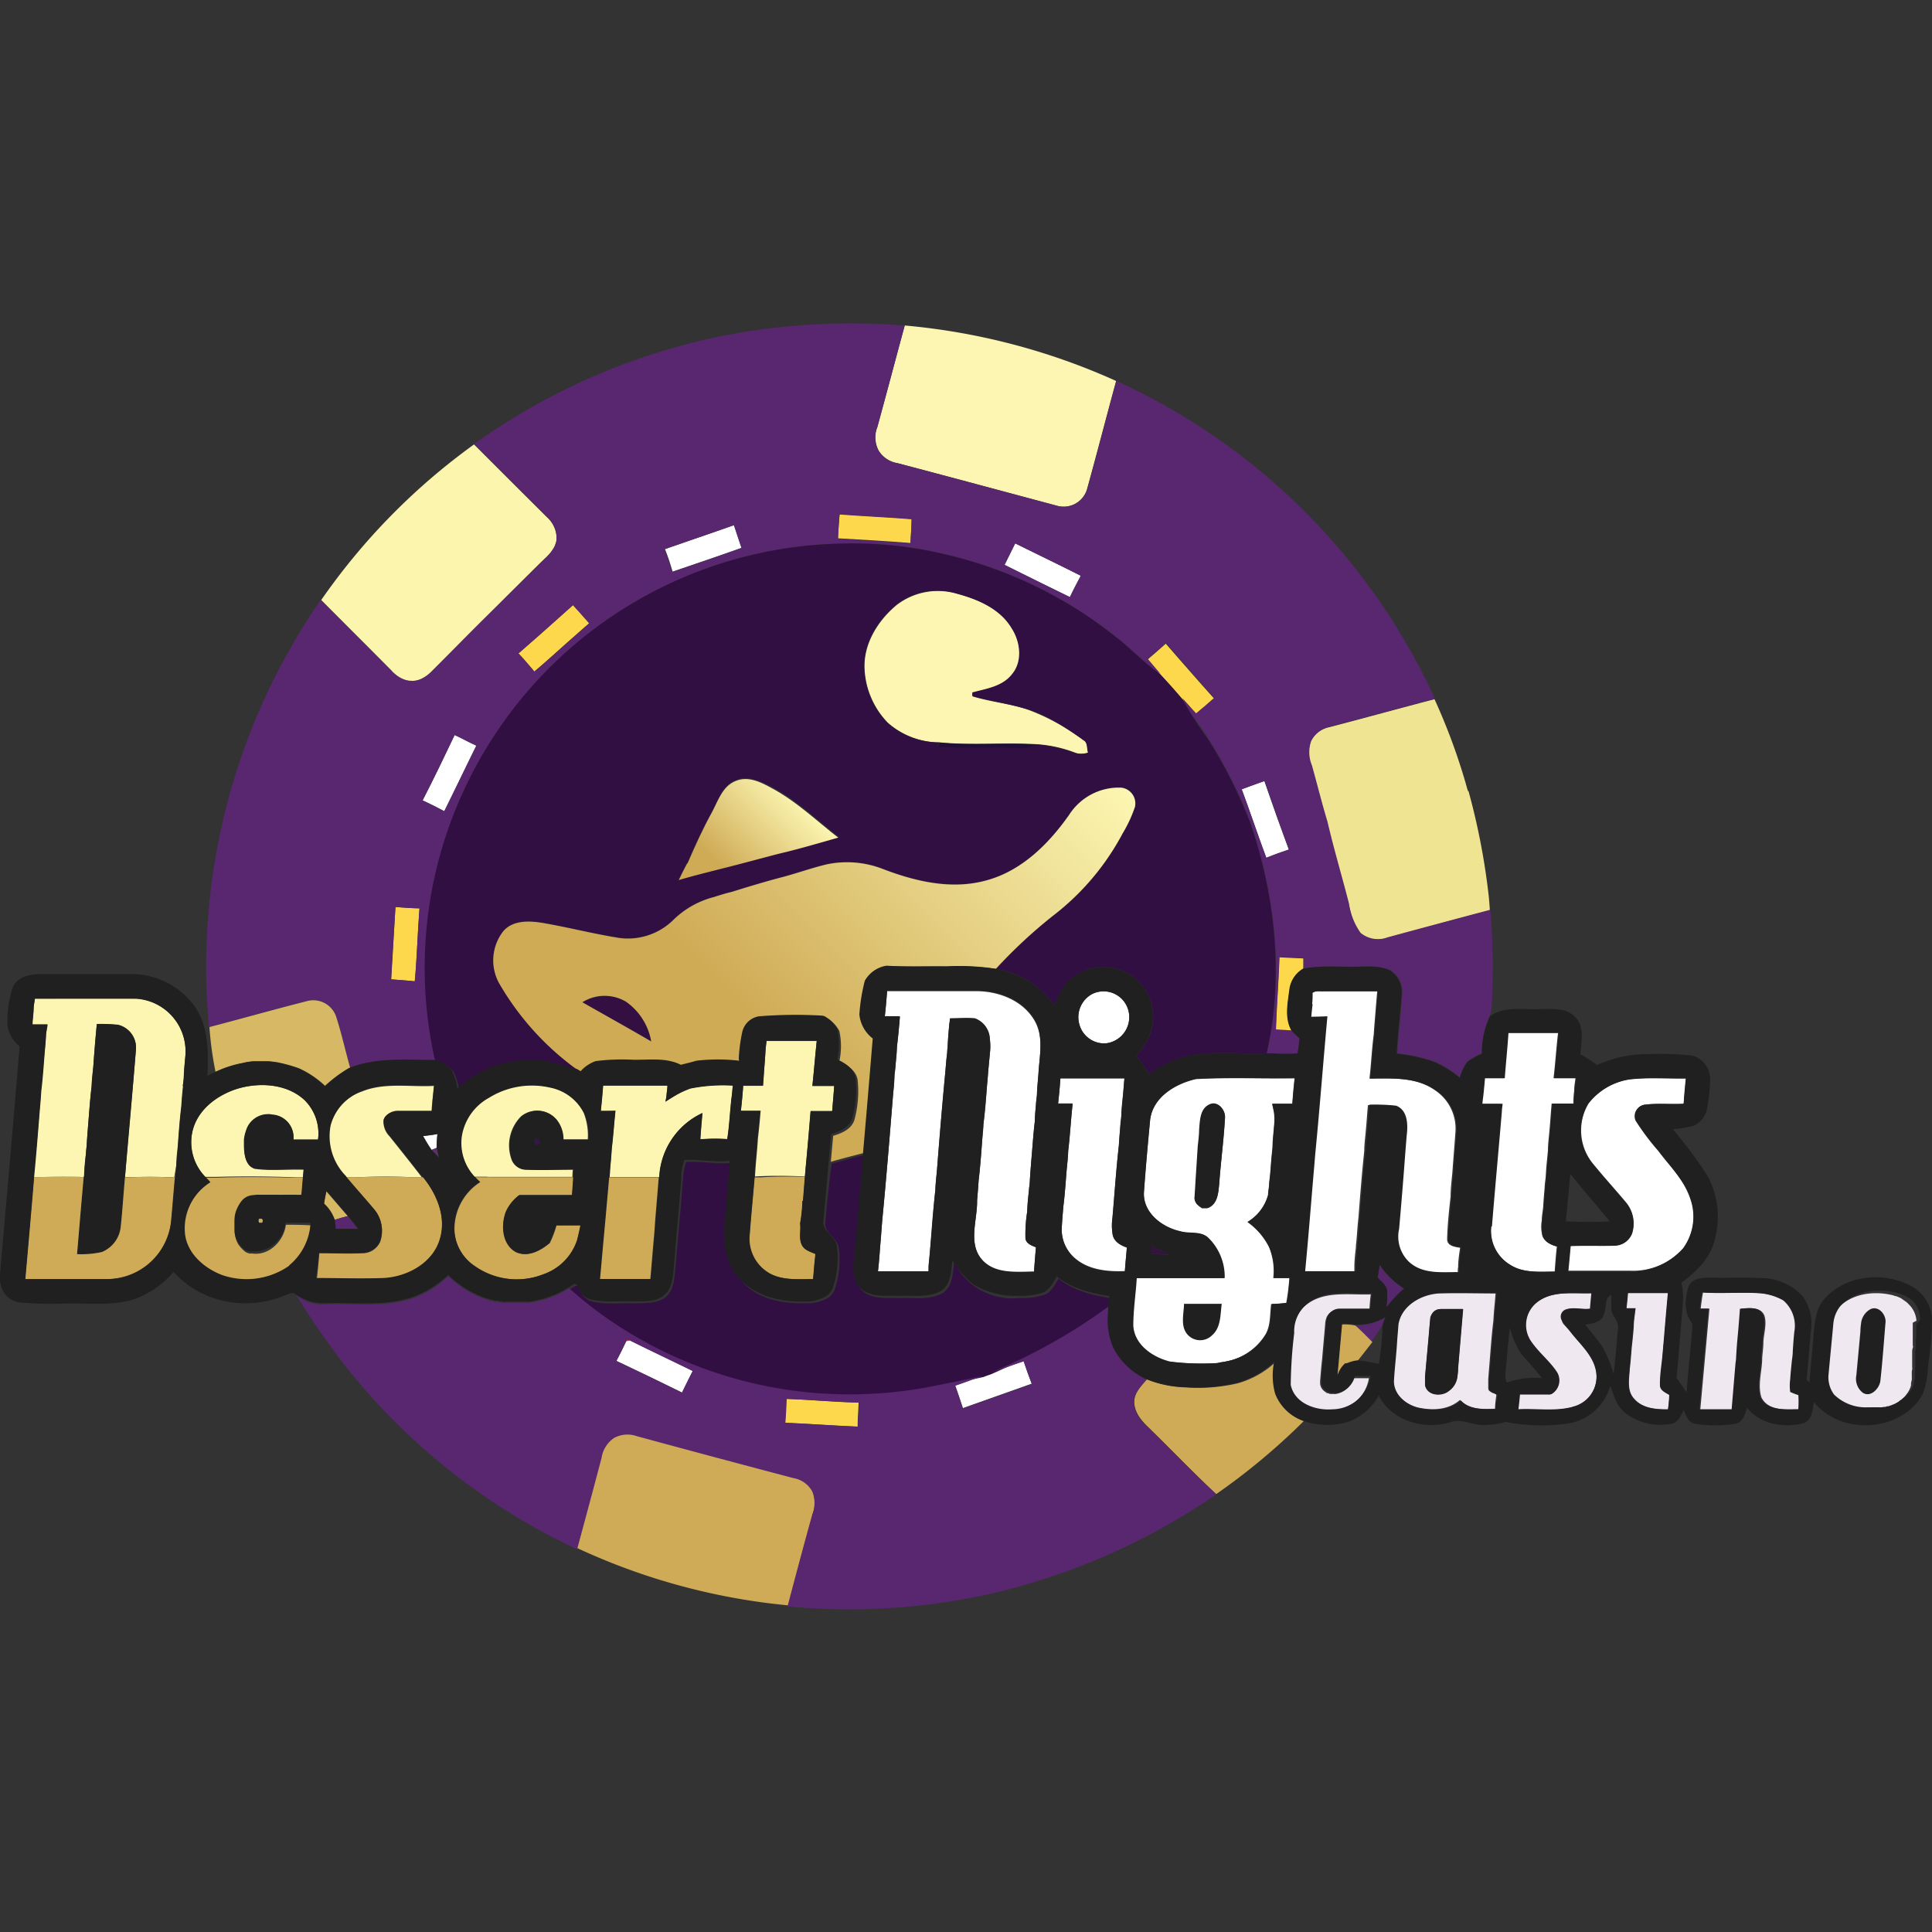 <svg:svg xmlns:ns1="http://www.w3.org/1999/xlink" xmlns:svg="http://www.w3.org/2000/svg" data-name="Layer 1" height="810" id="Layer_1" viewBox="0 0 256 256" width="810"><svg:rect x="0" y="0" width="256" height="256" fill="#333333" stroke="none"/><desc>schwesterseiten.com - Deutschlands f&#252;hrender Index f&#252;r Casino-Schwesterseite</desc><title>Desert Nights Rival Casino auf https://schwesterseiten.com/desertnightscasino-com/</title><svg:defs><svg:style>.cls-1{fill:#fcf6b2;}.cls-2{fill:#fdd84c;}.cls-3{fill:#fff;}.cls-4{fill:none;}.cls-5{fill:#efe492;}.cls-6{fill:#202020;}.cls-7{fill:#fbf5ae;}.cls-8{fill:#230e3a;}.cls-9{fill:url(#linear-gradient);}.cls-10{fill:#fed84b;}.cls-11{fill:#58276f;}.cls-12{fill:#340f42;}.cls-13{fill:#320f42;}.cls-14{fill:#d7b965;}.cls-15{fill:#cfab57;}.cls-16{fill:url(#linear-gradient-2);}.cls-17{fill:#37144a;}.cls-18{fill:#5d2f6e;}.cls-19{fill:#ed1c24;}.cls-20{fill:#e8bf5e;}.cls-21{fill:#33133f;}.cls-22{fill:#f0e8f0;}.cls-23{fill:#57276e;}</svg:style><svg:linearGradient gradientTransform="matrix(1, 0, 0, -1, 0, 255)" gradientUnits="userSpaceOnUse" id="linear-gradient" x1="92.27" x2="105.8" y1="135.84" y2="149.37"><svg:stop offset="0.28" stop-color="#cfab56"/><svg:stop offset="1" stop-color="#fcf6b2"/></svg:linearGradient><svg:linearGradient id="linear-gradient-2" ns1:href="#linear-gradient" x1="81.36" x2="136.75" y1="107.71" y2="163.11"/></svg:defs><svg:path class="cls-1" d="M119.89,43.13a86.68,86.68,0,0,1,28,7.35c-1.29,4.73-2.52,9.51-3.83,14.24A3.23,3.23,0,0,1,140,67c-7.05-1.88-14.07-3.78-21.09-5.63a3.71,3.71,0,0,1-2.46-1.62,3.82,3.82,0,0,1-.21-3.14C117.47,52.13,118.66,47.63,119.89,43.13Z"/><svg:path class="cls-2" d="M111.05,71.33c0-1.08.12-2.13.2-3.21,3.19.25,6.38.38,9.54.64,0,1-.1,2.11-.15,3.19C117.45,71.69,114.26,71.51,111.05,71.33Z"/><svg:path class="cls-3" d="M88.11,72.75c3.06-1.06,6.12-2.09,9.16-3.17.33,1,.66,2,1,3-3,1.08-6.09,2.11-9.15,3.16C88.83,74.72,88.5,73.72,88.11,72.75Z"/><svg:path class="cls-3" d="M134.52,72c2.9,1.44,5.81,2.83,8.69,4.29-.49.93-1,1.88-1.44,2.83-2.91-1.41-5.79-2.85-8.66-4.27Q133.83,73.38,134.52,72Z"/><svg:path class="cls-4" d="M143.21,76.24c-2.88-1.46-5.81-2.85-8.69-4.29-.44,1-.93,1.9-1.41,2.83,2.9,1.41,5.78,2.85,8.66,4.26C142.23,78.12,142.7,77.17,143.21,76.24Z"/><svg:path class="cls-4" d="M120.82,68.76c-3.19-.26-6.38-.39-9.54-.64-.08,1.08-.16,2.13-.21,3.21,3.22.21,6.4.39,9.62.62C120.71,70.87,120.84,69.81,120.82,68.76Z"/><svg:path class="cls-4" d="M98.32,72.57c-.39-1-.72-2-1-3-3,1.08-6.1,2.11-9.16,3.16.36,1,.72,2,1.06,3C92.23,74.67,95.29,73.67,98.32,72.57Z"/><svg:path class="cls-4" d="M98.32,72.57c-.39-1-.72-2-1-3-3,1.08-6.1,2.11-9.16,3.16.36,1,.72,2,1.06,3C92.23,74.67,95.29,73.67,98.32,72.57Z"/><svg:path class="cls-4" d="M143.21,76.24c-2.88-1.46-5.81-2.85-8.69-4.29-.44,1-.93,1.9-1.41,2.83,2.9,1.41,5.78,2.85,8.66,4.26C142.23,78.12,142.7,77.17,143.21,76.24Z"/><svg:path class="cls-4" d="M120.82,68.76c-3.19-.26-6.38-.39-9.54-.64-.08,1.08-.16,2.13-.21,3.21,3.22.21,6.4.39,9.62.62C120.71,70.87,120.84,69.81,120.82,68.76Z"/><svg:path class="cls-4" d="M143.21,76.24c-2.88-1.46-5.81-2.85-8.69-4.29-.44,1-.93,1.9-1.41,2.83,2.9,1.41,5.78,2.85,8.66,4.26C142.23,78.12,142.7,77.17,143.21,76.24Z"/><svg:path class="cls-4" d="M120.82,68.76c-3.19-.26-6.38-.39-9.54-.64-.08,1.08-.16,2.13-.21,3.21,3.22.21,6.4.39,9.62.62C120.71,70.87,120.84,69.81,120.82,68.76Z"/><svg:path class="cls-4" d="M98.32,72.57c-.39-1-.72-2-1-3-3,1.08-6.1,2.11-9.16,3.16.36,1,.72,2,1.06,3C92.23,74.67,95.29,73.67,98.32,72.57Z"/><svg:path class="cls-4" d="M133.08,74.78c2.9,1.41,5.78,2.85,8.66,4.26.47-1,.93-1.9,1.44-2.82-2.88-1.47-5.81-2.86-8.69-4.3C134.06,72.9,133.59,73.85,133.08,74.78Z"/><svg:path class="cls-4" d="M88.11,72.75c.36,1,.72,2,1.06,3,3.06-1.06,6.12-2.09,9.15-3.16-.39-1-.72-2-1-3C94.23,70.66,91.17,71.69,88.11,72.75Z"/><svg:path class="cls-4" d="M111.05,71.33c3.21.21,6.4.39,9.61.62,0-1.06.18-2.11.16-3.19-3.19-.26-6.38-.39-9.54-.64C111.17,69.2,111.1,70.25,111.05,71.33Z"/><svg:path class="cls-4" d="M120.82,68.76c-3.19-.26-6.38-.39-9.54-.64-.08,1.08-.16,2.13-.21,3.21,3.22.21,6.4.39,9.62.62C120.71,70.87,120.84,69.81,120.82,68.76Z"/><svg:path class="cls-4" d="M98.32,72.57c-.39-1-.72-2-1-3-3,1.08-6.1,2.11-9.16,3.16.36,1,.72,2,1.06,3C92.23,74.67,95.29,73.67,98.32,72.57Z"/><svg:path class="cls-4" d="M143.21,76.24c-2.88-1.46-5.81-2.85-8.69-4.29-.44,1-.93,1.9-1.41,2.83,2.9,1.41,5.78,2.85,8.66,4.26C142.23,78.12,142.7,77.17,143.21,76.24Z"/><svg:path class="cls-4" d="M143.21,76.24c-2.88-1.46-5.81-2.85-8.69-4.29-.44,1-.93,1.9-1.41,2.83,2.9,1.41,5.78,2.85,8.66,4.26C142.23,78.12,142.7,77.17,143.21,76.24Z"/><svg:path class="cls-4" d="M98.32,72.57c-.39-1-.72-2-1-3-3,1.08-6.1,2.11-9.16,3.16.36,1,.72,2,1.06,3C92.23,74.67,95.29,73.67,98.32,72.57Z"/><svg:path class="cls-4" d="M120.82,68.76c-3.19-.26-6.38-.39-9.54-.64-.08,1.08-.16,2.13-.21,3.21,3.22.21,6.4.39,9.62.62C120.71,70.87,120.84,69.81,120.82,68.76Z"/><svg:path class="cls-5" d="M197.28,118.87a90.41,90.41,0,0,0-2.7-14.06l-.08,0a80.66,80.66,0,0,0-4.42-12.16c-4.65,1.21-9.26,2.49-13.91,3.7a3.52,3.52,0,0,0-2.49,1.9,4.43,4.43,0,0,0,.1,3.24c.69,2.5,1.34,5,2.06,7.46.84,3.65,1.92,7.22,2.85,10.85.36,1.34.56,2.8,1.54,3.88a3.67,3.67,0,0,0,3.58.59c4.52-1.23,9.07-2.44,13.6-3.65C197.38,120,197.33,119.46,197.28,118.87Z"/><svg:path class="cls-6" d="M173.91,133.06c.05-.51.07-1,.07-1.54C173.29,131.47,173.24,133,173.91,133.06Z"/><svg:path class="cls-4" d="M78.06,82.59h0c-.62.52-1.23,1.06-1.82,1.6Z"/><svg:path class="cls-4" d="M98.32,72.57c-.39-1-.72-2-1-3-3,1.08-6.1,2.11-9.16,3.16.36,1,.72,2,1.06,3C92.23,74.67,95.29,73.67,98.32,72.57Z"/><svg:path class="cls-4" d="M120.82,68.76c-3.19-.26-6.38-.39-9.54-.64-.08,1.08-.16,2.13-.21,3.21,3.22.21,6.4.39,9.62.62C120.71,70.87,120.84,69.81,120.82,68.76Z"/><svg:path class="cls-4" d="M143.21,76.24c-2.88-1.46-5.81-2.85-8.69-4.29-.44,1-.93,1.9-1.41,2.83,2.9,1.41,5.78,2.85,8.66,4.26C142.23,78.12,142.7,77.17,143.21,76.24Z"/><svg:path class="cls-4" d="M73.72,71.43a1.62,1.62,0,0,1-.08.49A1.79,1.79,0,0,0,73.72,71.43Z"/><svg:path class="cls-4" d="M160.85,92.46h0c-.41.36-.83.7-1.21,1.06Z"/><svg:path class="cls-7" d="M52.43,89.41c.15.12.31.23.46.33l.18.1a2.26,2.26,0,0,0,.39.18,3.19,3.19,0,0,0,.82.21h.62A3.17,3.17,0,0,0,56,89.89,4.83,4.83,0,0,0,57.21,89c2.42-2.42,4.81-4.84,7.22-7.25s4.84-4.81,7.25-7.2c.16-.16.34-.34.52-.49l.33-.33a5.1,5.1,0,0,0,.75-.93,3.26,3.26,0,0,0,.31-.62l.07-.23a1.29,1.29,0,0,0,.08-.49,1.84,1.84,0,0,0,0-.41,3.83,3.83,0,0,0-1.24-2.49q-4.86-4.83-9.69-9.67A85.36,85.36,0,0,0,42.56,79.51c3.11,3.13,6.24,6.24,9.35,9.38C52,89.05,52.25,89.23,52.43,89.41Z"/><svg:path class="cls-2" d="M76.24,84.19l1.82-1.6L77,81.38c-.36-.41-.72-.79-1.08-1.2-.59.54-1.21,1.08-1.8,1.61-1.8,1.62-3.6,3.22-5.42,4.79.72.77,1.41,1.59,2.1,2.41C72.64,87.43,74.41,85.78,76.24,84.19Z"/><svg:path class="cls-2" d="M156.66,92.62l.9,1,.9,1c.41-.36.79-.72,1.2-1l1.21-1.06c-1.08-1.2-2.16-2.41-3.21-3.62s-2.14-2.42-3.19-3.65c-.8.72-1.59,1.41-2.42,2.11l1.7,2c.75.82,1.49,1.62,2.21,2.47Z"/><svg:path class="cls-1" d="M143.6,98.12A28.75,28.75,0,0,0,136.11,94c-2.36-.77-4.86-1-7.22-1.72,0-.13,0-.36,0-.49,1.82-.49,3.91-.77,5.19-2.34,1.54-1.72,1.21-4.37,0-6.19-1.52-2.55-4.42-3.81-7.17-4.55a8.93,8.93,0,0,0-8.07,1.44c-2.55,2.1-4.5,5.27-4.27,8.66a11,11,0,0,0,3.06,6.94,10.36,10.36,0,0,0,6.94,2.62c4.21.41,8.43,0,12.65.23a17.49,17.49,0,0,1,5.32,1.16,2.82,2.82,0,0,0,1.7,0C144,99.23,144.19,98.43,143.6,98.12Z"/><svg:path class="cls-3" d="M63.12,98.81c-1-.46-1.92-1-2.88-1.41-1.38,2.91-2.77,5.81-4.24,8.67,1,.46,1.93.92,2.88,1.43C60.3,104.6,61.71,101.69,63.12,98.81Z"/><svg:path class="cls-8" d="M124.54,98.4a4.33,4.33,0,0,1-.36.62c3.5.21,7,0,10.52.13.85-.05,1.82.15,2.49-.49C133,98.38,128.73,98.81,124.54,98.4Z"/><svg:path class="cls-3" d="M170.77,112.57c-1.11-3-2.18-6-3.24-9.08l-3,1.08c1.13,3,2.13,6.07,3.26,9.08C168.77,113.26,169.77,112.9,170.77,112.57Z"/><svg:path class="cls-9" d="M97.52,103.47c-1.77.67-2.36,2.62-3.18,4.16-1.21,2.19-2.24,4.48-3.22,6.74l-.1.1c-.41.75-.77,1.49-1.13,2.26,2-.56,4-1.08,6-1.59v0c2.47-.62,4.94-1.29,7.38-1.93l0,0c2.67-.62,5.32-1.41,8-2.06-3-2.31-5.74-5-9.13-6.78C100.71,103.57,99.07,102.83,97.52,103.47Z"/><svg:path class="cls-4" d="M63.12,98.81c-1-.46-1.92-1-2.88-1.41-1.38,2.91-2.77,5.81-4.24,8.67,1,.46,1.93.92,2.88,1.43C60.3,104.6,61.71,101.69,63.12,98.81Z"/><svg:path class="cls-4" d="M76.24,84.19l1.82-1.6h0L77,81.38c-.36-.41-.72-.79-1.08-1.2-.59.54-1.21,1.08-1.8,1.61-1.8,1.62-3.6,3.22-5.42,4.79.72.77,1.41,1.59,2.1,2.41C72.64,87.43,74.41,85.78,76.24,84.19Z"/><svg:path class="cls-4" d="M98.32,72.57c-.39-1-.72-2-1-3-3,1.08-6.1,2.11-9.16,3.16.36,1,.72,2,1.06,3C92.23,74.67,95.29,73.67,98.32,72.57Z"/><svg:path class="cls-4" d="M97.52,103.47c-1.77.67-2.36,2.62-3.18,4.16-1.21,2.19-2.24,4.48-3.22,6.74l-.1.1c-.41.75-.77,1.49-1.13,2.26,2-.56,4-1.08,6-1.59v0c2.47-.62,4.94-1.29,7.38-1.93l0,0c2.67-.62,5.32-1.41,8-2.06-3-2.31-5.74-5-9.13-6.78C100.71,103.57,99.07,102.83,97.52,103.47Z"/><svg:path class="cls-4" d="M143.6,98.12A28.75,28.75,0,0,0,136.11,94c-2.36-.77-4.86-1-7.22-1.72,0-.13,0-.36,0-.49,1.82-.49,3.91-.77,5.19-2.34,1.54-1.72,1.21-4.37,0-6.19-1.52-2.55-4.42-3.81-7.17-4.55a8.93,8.93,0,0,0-8.07,1.44c-2.55,2.1-4.5,5.27-4.27,8.66a11,11,0,0,0,3.06,6.94,10.36,10.36,0,0,0,6.94,2.62c-.08.16-.26.47-.36.62,3.5.21,7,0,10.51.13.85-.05,1.83.15,2.5-.49a17.2,17.2,0,0,1,5.32,1.16,2.75,2.75,0,0,0,1.7,0C144,99.23,144.19,98.43,143.6,98.12Z"/><svg:path class="cls-4" d="M156.66,92.62l.9,1,.9,1c.41-.36.79-.72,1.2-1l1.21-1.06h0c-1.08-1.2-2.16-2.41-3.21-3.62s-2.14-2.42-3.19-3.65c-.8.72-1.59,1.41-2.42,2.11l1.7,2c.75.82,1.49,1.62,2.21,2.47Z"/><svg:path class="cls-4" d="M143.21,76.24c-2.88-1.46-5.81-2.85-8.69-4.29-.44,1-.93,1.9-1.41,2.83,2.9,1.41,5.78,2.85,8.66,4.26C142.23,78.12,142.7,77.17,143.21,76.24Z"/><svg:path class="cls-4" d="M120.82,68.76c-3.19-.26-6.38-.39-9.54-.64-.08,1.08-.16,2.13-.21,3.21,3.22.21,6.4.39,9.62.62C120.71,70.87,120.84,69.81,120.82,68.76Z"/><svg:path class="cls-4" d="M170.77,112.57c-1.11-3-2.18-6-3.24-9.08l-3,1.08c1.13,3,2.13,6.07,3.26,9.08C168.77,113.26,169.77,112.9,170.77,112.57Z"/><svg:path class="cls-2" d="M55.59,120.36c-1.05,0-2.13-.1-3.19-.18-.2,3.19-.36,6.4-.56,9.59,1,.08,2.08.15,3.13.26C55.26,126.81,55.33,123.57,55.59,120.36Z"/><svg:path class="cls-4" d="M107.42,147.12c-.2,2.55-.41,5.12-.67,7.69,0,.34-.07.7-.13,1-2.18-.05-4.39-.08-6.58,0V156h.83c1.92-.08,3.83-.08,5.75,0,.06-.33.08-.69.13-1,.23-2.54.47-5.11.67-7.68,1,0,1.9,0,2.86,0,.07-1.13.2-2.27.28-3.4h0c-.08,1.11-.18,2.19-.26,3.29Z"/><svg:path class="cls-4" d="M207.48,161.88c1.93.05,3.89.08,5.81,0-1.69-2.13-3.54-4.11-5.24-6.25C207.87,157.69,207.69,159.8,207.48,161.88Z"/><svg:path class="cls-4" d="M170.77,112.57c-1.11-3-2.18-6-3.24-9.08l-3,1.08c1.13,3,2.13,6.07,3.26,9.08C168.77,113.26,169.77,112.9,170.77,112.57Z"/><svg:path class="cls-4" d="M97.52,103.47c-1.77.67-2.36,2.62-3.18,4.16-1.21,2.19-2.24,4.48-3.22,6.74l-.1.1c-.41.75-.77,1.49-1.13,2.26,2-.56,4-1.08,6-1.59v0c2.47-.62,4.94-1.29,7.38-1.93l0,0c2.67-.62,5.32-1.41,8-2.06-3-2.31-5.74-5-9.13-6.78C100.71,103.57,99.07,102.83,97.52,103.47Z"/><svg:path class="cls-4" d="M143.6,98.12A28.75,28.75,0,0,0,136.11,94c-2.36-.77-4.86-1-7.22-1.72,0-.13,0-.36,0-.49,1.82-.49,3.91-.77,5.19-2.34,1.54-1.72,1.21-4.37,0-6.19-1.52-2.55-4.42-3.81-7.17-4.55a8.93,8.93,0,0,0-8.07,1.44c-2.55,2.1-4.5,5.27-4.27,8.66a11,11,0,0,0,3.06,6.94,10.36,10.36,0,0,0,6.94,2.62c-.08.16-.26.47-.36.62,3.5.21,7,0,10.51.13.85-.05,1.83.15,2.5-.49a17.2,17.2,0,0,1,5.32,1.16,2.75,2.75,0,0,0,1.7,0C144,99.23,144.19,98.43,143.6,98.12Z"/><svg:path class="cls-4" d="M143.21,76.24c-2.88-1.46-5.81-2.85-8.69-4.29-.44,1-.93,1.9-1.41,2.83,2.9,1.41,5.78,2.85,8.66,4.26C142.23,78.12,142.7,77.17,143.21,76.24Z"/><svg:path class="cls-4" d="M173.91,133.06c.05-.51.07-1,.07-1.54C173.29,131.47,173.24,133,173.91,133.06Z"/><svg:path class="cls-4" d="M76.24,84.19l1.82-1.6h0L77,81.38c-.36-.41-.72-.79-1.08-1.2-.59.54-1.21,1.08-1.8,1.61-1.8,1.62-3.6,3.22-5.42,4.79.72.77,1.41,1.59,2.1,2.41C72.64,87.43,74.41,85.78,76.24,84.19Z"/><svg:path class="cls-4" d="M63.12,98.81c-1-.46-1.92-1-2.88-1.41-1.38,2.91-2.77,5.81-4.24,8.67,1,.46,1.93.92,2.88,1.43C60.3,104.6,61.71,101.69,63.12,98.81Z"/><svg:path class="cls-4" d="M107.68,143.76c.2-2,.36-3.91.56-5.87h0c-.23,1.93-.38,3.91-.56,5.87Z"/><svg:path class="cls-4" d="M120.82,68.76c-3.19-.26-6.38-.39-9.54-.64-.08,1.08-.16,2.13-.21,3.21,3.22.21,6.4.39,9.62.62C120.71,70.87,120.84,69.81,120.82,68.76Z"/><svg:path class="cls-4" d="M98.32,72.57c-.39-1-.72-2-1-3-3,1.08-6.1,2.11-9.16,3.16.36,1,.72,2,1.06,3C92.23,74.67,95.29,73.67,98.32,72.57Z"/><svg:path class="cls-4" d="M74.77,171c.23-.12.44-.25.64-.38h0C75.23,170.78,75,170.91,74.77,171Z"/><svg:path class="cls-4" d="M76.08,170.19c-.2.15-.44.3-.64.43l.69-.43Z"/><svg:path class="cls-4" d="M156.66,92.62l.9,1,.9,1c.41-.36.79-.72,1.2-1l1.21-1.06h0c-1.08-1.2-2.16-2.41-3.21-3.62s-2.14-2.42-3.19-3.65c-.8.72-1.59,1.41-2.42,2.11l1.7,2c.75.82,1.49,1.62,2.21,2.47Z"/><svg:path class="cls-4" d="M100.81,147.1c-.87,0-1.77,0-2.64,0v.11l2.64,0S100.79,147.15,100.81,147.1Z"/><svg:path class="cls-4" d="M55.59,120.36c-1.05,0-2.13-.1-3.19-.18-.2,3.19-.36,6.4-.56,9.59,1,.08,2.08.15,3.13.26C55.26,126.81,55.33,123.57,55.59,120.36Z"/><svg:path class="cls-4" d="M76.44,170.26h0a0,0,0,0,0,0,0A0,0,0,0,1,76.44,170.26Z"/><svg:path class="cls-3" d="M144.7,131.72a3.47,3.47,0,0,0-1.72,3.86,3.43,3.43,0,0,0,3.55,2.67,3.49,3.49,0,0,0,3.06-4A3.4,3.4,0,0,0,144.7,131.72Z"/><svg:path class="cls-10" d="M169.51,126.84c-.1,3.21-.36,6.4-.46,9.61.69.06,1.41.11,2.13.13-1-1.75-.49-3.8-.26-5.65a3.68,3.68,0,0,1,1.78-2.57V127C171.64,126.94,170.56,126.92,169.51,126.84Z"/><svg:path class="cls-3" d="M126.58,183.58c.36,1,.69,2,1,3,3-1.08,6.09-2.14,9.13-3.24-.39-1-.75-2-1.08-3-1.47.52-2.93,1-4.4,1.49-.33.13-.69.26-1,.36C129,182.71,127.81,183.14,126.58,183.58Z"/><svg:path class="cls-3" d="M147.4,163.35a7.15,7.15,0,0,1,0-2c.28-3.21.49-6.4.85-9.61.05-.88.13-1.75.2-2.63,0-.43.08-.87.13-1.31,0-.87.13-1.77.21-2.64s.13-1.55.2-2.32h-8.48c-.08,1.13-.18,2.24-.31,3.37h1.93c-.23,2.08-.36,4.19-.59,6.27,0,.88-.13,1.73-.21,2.6-.13,1.57-.23,3.16-.43,4.73-.08,1-.16,1.9-.21,2.83a5,5,0,0,0,1.67,4c1.8,1.62,4.37,1.88,6.69,1.78.07-1.08.2-2.19.28-3.27C148.43,164.94,147.48,164.4,147.4,163.35Z"/><svg:path class="cls-3" d="M129.45,131.34c-3.95,0-7.94,0-11.9,0-.1,1.13-.18,2.26-.31,3.4l2,0c-.1,1.34-.23,2.65-.39,4,0,.87-.13,1.74-.2,2.64,0,.41-.11.85-.13,1.26,0,.8-.1,1.6-.18,2.39-.46,5.58-.9,11.16-1.44,16.72-.08,1-.13,1.95-.23,2.93-.11,1.28-.18,2.57-.34,3.85h6.71v-.25a8,8,0,0,1,.08-1.29c.31-3.08.49-6.17.82-9.26,0-.87.13-1.74.21-2.59q.5-6.36,1.08-12.73c.08-.9.13-1.82.26-2.72,0-.21,0-.65.07-.85.05-1,.13-2.08.23-3.11,0-.18.06-.54.08-.72a32.82,32.82,0,0,1,3.29,0,3,3,0,0,1,2,2.72,7.79,7.79,0,0,1,0,1.93l-.15,1.62c-.08.8-.13,1.62-.21,2.42-.13,1.75-.25,3.52-.49,5.27,0,.64-.1,1.31-.15,1.95-.15,1.85-.28,3.7-.49,5.55-.05.88-.13,1.75-.2,2.63.05,2.54-1.19,5.5.54,7.71s4.57,1.72,7,1.72c.08-1.08.16-2.16.26-3.24-.57-.23-1.26-.46-1.39-1.13a18.47,18.47,0,0,1,.23-3.57c0-1,.13-1.9.23-2.86,0-.36.08-.72.11-1.08.05-1,.13-1.87.2-2.82.16-1.75.26-3.5.47-5.22,0-.75.1-1.47.15-2.21,0-.44.1-.88.13-1.29,0-.95.13-1.9.2-2.83.13-2.34.75-4.91-.54-7.07C135.52,132.57,132.36,131.36,129.45,131.34Z"/><svg:path class="cls-11" d="M44.56,134.68c.72,2.31,1.23,4.71,1.93,7,3.57-1.44,7.45-1.08,11.21-1.08a55.82,55.82,0,0,1,3.78-35.87,56.34,56.34,0,0,1,49.23-32.7,51.7,51.7,0,0,1,14.14,1.31A56.84,56.84,0,0,1,148,84.47c2,1.54,3.67,3.42,5.78,4.83l-1.7-2c.8-.7,1.62-1.39,2.42-2.11,1.05,1.21,2.13,2.42,3.19,3.65s2.13,2.42,3.21,3.62h0c-.41.36-.82.7-1.21,1.06l-1.2,1c-.29-.33-.6-.64-.9-1l-.9-1c.9,1.95,2.34,3.55,3.44,5.37a63.28,63.28,0,0,1,5.61,11.19c3.29,9.74,4.42,20.36,2.13,30.46a31.75,31.75,0,0,0,4.14,0c.13-.67.18-1.34.26-2-.36-.34-.72-.65-1.06-1-.72-.05-1.41-.1-2.13-.13.1-3.21.36-6.4.46-9.61l3.19.15v1.37c2.42-.47,4.91-.18,7.38-.26a9.94,9.94,0,0,1,4.09.46,3.4,3.4,0,0,1,1.59,3.34c-.15,2.57-.49,5.15-.64,7.72a22.25,22.25,0,0,1,4.93,1.08,13.58,13.58,0,0,1,3.35,2.08,5.83,5.83,0,0,1,1-2.11,8.69,8.69,0,0,1,1.93-1.08,11.28,11.28,0,0,1,1.08-5,8.83,8.83,0,0,0,.26-2,90.87,90.87,0,0,0-.23-12q-6.83,1.81-13.6,3.65a3.61,3.61,0,0,1-3.58-.59,8.89,8.89,0,0,1-1.54-3.88c-.93-3.63-2-7.2-2.85-10.85-.75-2.47-1.37-5-2.06-7.46a4.53,4.53,0,0,1-.1-3.24,3.52,3.52,0,0,1,2.49-1.9c4.65-1.21,9.26-2.49,13.91-3.7a85.37,85.37,0,0,0-42.22-42.11c-1.28,4.73-2.52,9.51-3.83,14.24A3.24,3.24,0,0,1,140,67c-7-1.88-14.06-3.78-21.08-5.63a3.41,3.41,0,0,1-2.67-4.76c1.23-4.47,2.41-9,3.62-13.47a88.27,88.27,0,0,0-23,1.15A85.5,85.5,0,0,0,62.81,58.84h0c3.24,3.21,6.48,6.45,9.7,9.66A3.66,3.66,0,0,1,73.74,71a2.82,2.82,0,0,1,0,.41,1.73,1.73,0,0,1-.08.49l-.08.23a2.4,2.4,0,0,1-.31.62,5,5,0,0,1-.74.92,3.48,3.48,0,0,1-.34.33c-.18.18-.33.34-.51.49-2.42,2.39-4.83,4.81-7.25,7.2s-4.81,4.84-7.23,7.25a4.86,4.86,0,0,1-1.23.93,2.66,2.66,0,0,1-1.08.33.86.86,0,0,1-.39,0h-.23a2.9,2.9,0,0,1-.82-.2l-.38-.18-.18-.11a4.48,4.48,0,0,1-.47-.33,5.37,5.37,0,0,1-.56-.51c-3.11-3.14-6.25-6.25-9.36-9.39a85.44,85.44,0,0,0-14.81,56.59l0,0c4.32-1.13,8.61-2.34,12.93-3.44A3.27,3.27,0,0,1,44.56,134.68Zm123-31.19c1.05,3,2.1,6.07,3.24,9.08-1,.33-2,.69-3,1.11-1.13-3-2.14-6.07-3.27-9.08C165.53,104.21,166.53,103.85,167.56,103.49ZM134.52,72c2.9,1.44,5.81,2.83,8.69,4.29-.49.93-1,1.88-1.44,2.83-2.91-1.41-5.79-2.85-8.66-4.27Q133.83,73.38,134.52,72Zm-23.27-3.83c3.19.25,6.38.38,9.54.64,0,1-.1,2.11-.15,3.19-3.22-.23-6.41-.41-9.62-.62C111.1,70.25,111.17,69.2,111.25,68.12Zm-14,1.46c.33,1,.66,2,1,3-3,1.08-6.09,2.11-9.15,3.16-.34-1-.67-2-1.06-3C91.17,71.69,94.23,70.66,97.27,69.58ZM74.13,81.79c.59-.53,1.21-1.07,1.8-1.61.36.41.72.79,1.08,1.2l1.08,1.21h0c-.62.52-1.24,1.06-1.83,1.6-1.82,1.59-3.6,3.24-5.45,4.8-.67-.82-1.36-1.62-2.11-2.41C70.5,85,72.33,83.41,74.13,81.79ZM60.24,97.38c1,.48,1.91,1,2.88,1.41-1.44,2.9-2.82,5.81-4.26,8.69-1-.52-1.91-1-2.88-1.44C57.47,103.19,58.86,100.28,60.24,97.38Zm-7.84,22.8c1.06.08,2.14.15,3.19.18-.26,3.21-.33,6.45-.64,9.67-1.06-.11-2.08-.18-3.14-.26C52,126.56,52.2,123.37,52.4,120.18Z"/><svg:path class="cls-12" d="M83,132.75a5.58,5.58,0,0,0-5.79.08c3,1.72,6.09,3.42,9.1,5.17A8,8,0,0,0,83,132.75Z"/><svg:path class="cls-13" d="M165.71,109.18A63.28,63.28,0,0,0,160.1,98a51.44,51.44,0,0,1-3.44-5.37c-.24-.28-.47-.57-.72-.85-.72-.85-1.47-1.65-2.22-2.47-2.08-1.41-3.8-3.29-5.78-4.83a56.86,56.86,0,0,0-23.11-11.11,52.64,52.64,0,0,0-14.14-1.31,56.33,56.33,0,0,0-49.24,32.7,55.82,55.82,0,0,0-3.78,35.87,3.79,3.79,0,0,1,2.47,1.44,9.05,9.05,0,0,1,.7,2.31,17.17,17.17,0,0,1,4.55-2.83,17.84,17.84,0,0,1,4.29-.92c2.39-.21,4.68.64,7,1.21a37,37,0,0,1-10.57-11.65,6.24,6.24,0,0,1,.57-6.81c1.26-1.52,3.44-1.42,5.19-1.13,3.42.59,6.79,1.49,10.21,2a8.52,8.52,0,0,0,7.09-2.34,11.94,11.94,0,0,1,5.45-3.08c.77-.23,1.54-.47,2.32-.67,2.28-.7,4.55-1.39,6.86-2,1.9-.54,3.75-1.18,5.68-1.65a13.11,13.11,0,0,1,7.36.54c4.29,1.67,9.1,2.83,13.67,1.62,4.76-1.21,8.41-4.83,11.16-8.74a7.91,7.91,0,0,1,6.89-3.6,2.1,2.1,0,0,1,1.83,2.57,18.88,18.88,0,0,1-1.65,3.53,33,33,0,0,1-9.2,10.87,72,72,0,0,0-7.66,7.05,12.88,12.88,0,0,1,4.62,1.74,15.22,15.22,0,0,1,3.29,3.17,9,9,0,0,1,1.37-2.75,6.57,6.57,0,0,1,7.14-2.06,6.64,6.64,0,0,1,4.37,7.61,8.57,8.57,0,0,1-2.1,3.85,18.36,18.36,0,0,1,1.72,2.45,15.14,15.14,0,0,1,3.47-1.93c3.88-1.41,8.05-.7,12.06-.85C170.13,129.56,169,118.92,165.71,109.18Zm-62.45,3.93,0,0c-2.47.64-4.91,1.31-7.38,1.93v0c-2,.51-4,1-6,1.59.36-.77.72-1.51,1.13-2.26l.1-.1a70.61,70.61,0,0,1,3.22-6.74c.82-1.51,1.38-3.49,3.18-4.16,1.55-.64,3.19.1,4.58.8,3.39,1.74,6.14,4.47,9.13,6.78C108.55,111.7,105.93,112.49,103.26,113.11Zm39.23-13.32a19,19,0,0,0-5.32-1.16c-.67.65-1.65.47-2.5.49-3.49-.1-7,.08-10.51-.13.08-.15.26-.46.36-.61a10.41,10.41,0,0,1-6.94-2.62,10.9,10.9,0,0,1-3.06-7c-.23-3.39,1.72-6.55,4.27-8.66a9,9,0,0,1,8.07-1.44c2.75.75,5.65,2,7.17,4.55,1.18,1.83,1.52,4.47,0,6.2-1.26,1.56-3.37,1.85-5.19,2.34a2.61,2.61,0,0,0,0,.48c2.39.67,4.86,1,7.22,1.73,2.75.79,5.15,2.49,7.49,4.08.59.34.43,1.11.61,1.68A2.89,2.89,0,0,1,142.49,99.79Z"/><svg:path class="cls-14" d="M33.66,140.62c.62,0,1.23,0,1.85,0,.39,0,.8.08,1.21.13a19.8,19.8,0,0,1,2.9.8,12.76,12.76,0,0,1,3.5,2.36,18.41,18.41,0,0,1,3.34-2.21c-.67-2.34-1.18-4.7-1.92-7a3.2,3.2,0,0,0-3.86-2.05c-4.32,1.1-8.61,2.31-12.93,3.44a46.55,46.55,0,0,0,.82,6,14,14,0,0,1,3.65-1.21C32.53,140.77,33,140.67,33.66,140.62Z"/><svg:path class="cls-15" d="M107.63,197.49a3.68,3.68,0,0,0-2.5-1.8c-6.91-1.83-13.85-3.68-20.77-5.55a3.6,3.6,0,0,0-3,.23A3.92,3.92,0,0,0,79.68,193q-1.58,6-3.24,12.11a85.39,85.39,0,0,0,28,7.61c1.08-4.07,2.16-8.15,3.29-12.22A4.12,4.12,0,0,0,107.63,197.49Z"/><svg:path class="cls-2" d="M104,188.52c3.21.13,6.43.38,9.64.51,0-1.08.1-2.13.13-3.19-3.22-.07-6.4-.38-9.62-.49C104.16,186.41,104.1,187.46,104,188.52Z"/><svg:path class="cls-1" d="M18,132.31c-4.47-.05-8.94,0-13.42,0,0,.41-.1.85-.15,1.28,0,.72-.11,1.42-.16,2.14.67,0,1.34,0,2,0l-.07.47c0,.23-.08.67-.13.9,0,.85-.13,1.72-.21,2.57-.13,1.62-.26,3.26-.44,4.88-.05.9-.12,1.78-.2,2.68C5,150.13,4.74,153,4.45,156c2.06-.08,4.09-.08,6.15-.05V156h.46l.08-.08c0-1,.13-2.11.26-3.14,0-.41.07-.79.1-1.2.05-.9.13-1.83.2-2.73.13-1.62.23-3.26.44-4.88,0-.9.13-1.8.23-2.7.13-1.85.28-3.71.46-5.56a20.32,20.32,0,0,1,2.81.11A3.11,3.11,0,0,1,18,139.21c-.46,5.6-1,11.18-1.44,16.78h.65c1.77-.07,3.57-.07,5.34,0h.54c.05-.33.11-.66.18-1,0-.13.05-.41.08-.56,0-.88.13-1.78.21-2.65.12-1.75.25-3.47.46-5.22.05-.88.13-1.78.23-2.65,0-.36.08-.75.1-1.11,0-1,.13-1.87.21-2.82A7,7,0,0,0,18,132.31Z"/><svg:path class="cls-6" d="M10.21,166.17a12.41,12.41,0,0,0,3.29-.28,4,4,0,0,0,2.5-3.37c.23-2.18.36-4.37.56-6.53v0c.49-5.61,1-11.19,1.44-16.79a3.11,3.11,0,0,0-2.36-3.42,24,24,0,0,0-2.81-.1q-.27,2.78-.46,5.55l-.23,2.7c-.18,1.62-.31,3.27-.44,4.88-.07.9-.15,1.83-.2,2.73,0,.39-.08.8-.1,1.21-.11,1.05-.18,2.08-.26,3.14l-.08.07h0C10.78,159.36,10.5,162.76,10.21,166.17Z"/><svg:path class="cls-16" d="M139.53,121.34a33.57,33.57,0,0,0,9.21-10.88,18.14,18.14,0,0,0,1.64-3.52,2.1,2.1,0,0,0-1.82-2.57,7.81,7.81,0,0,0-6.89,3.6c-2.75,3.91-6.4,7.53-11.16,8.74-4.58,1.21-9.36.05-13.68-1.62a13.07,13.07,0,0,0-7.35-.54c-1.9.46-3.78,1.13-5.68,1.64-2.32.6-4.58,1.29-6.87,2-.77.18-1.54.42-2.31.67a11.94,11.94,0,0,0-5.45,3.09,8.58,8.58,0,0,1-7.1,2.34c-3.42-.54-6.79-1.42-10.21-2-1.74-.28-3.93-.38-5.19,1.13a6.28,6.28,0,0,0-.56,6.82,36.88,36.88,0,0,0,10.56,11.64l.49.29a5.08,5.08,0,0,1,2-1.34,27.75,27.75,0,0,1,4.91-.18c2.14,0,4.4-.34,6.38.67.69-.16,1.36-.34,2.06-.54a23.22,23.22,0,0,1,5.65,0l0-.23a24.46,24.46,0,0,1,.49-3.65,2.8,2.8,0,0,1,2.16-2,67.62,67.62,0,0,1,8.3-.1,1.28,1.28,0,0,1,.7.26,4.14,4.14,0,0,1,1.41,1.56,9.44,9.44,0,0,1,0,4c1.06.52,2.21,1.21,2.42,2.47a14.57,14.57,0,0,1-.41,5.25c-.36,1.26-1.67,1.82-2.83,2.16-.1,1.13-.21,2.28-.31,3.44,1.47-.41,2.91-.8,4.37-1.16.44-5,.88-10.1,1.29-15.14a4.54,4.54,0,0,1-1.78-3.16,22.18,22.18,0,0,1,.72-4.47,3.85,3.85,0,0,1,2.88-2c2.65.12,5.32,0,8,.07a33.29,33.29,0,0,1,6.38.31A65.82,65.82,0,0,1,139.53,121.34ZM77.16,132.8a5.56,5.56,0,0,1,5.79-.07A8.13,8.13,0,0,1,86.29,138C83.25,136.22,80.19,134.53,77.16,132.8Z"/><svg:path class="cls-3" d="M57.16,152.37l.69-.28c0-.62,0-1.24.11-1.83-.65.1-1.29.21-1.93.28A20.83,20.83,0,0,0,57.16,152.37Z"/><svg:path class="cls-17" d="M71,150.88c-.36.23,0,1,.39.74S71.4,150.62,71,150.88Z"/><svg:path class="cls-18" d="M58.14,153.42c-.11-.43-.18-.87-.29-1.31l-.69.28Z"/><svg:path class="cls-1" d="M39.19,156h1c0-.26,0-.75.08-1-2.14-.08-4.32.18-6.43-.11h0s0,0-.05,0a1,1,0,0,1-.26-.11c-1.06-.48-1.18-2-1.16-3v-.36c0-.11,0-.18,0-.24a.44.44,0,0,1,0-.15h0a5.31,5.31,0,0,1,.26-1.13,3,3,0,0,1,2.83-2.21,1.69,1.69,0,0,1,.64.05h0A3,3,0,0,1,38.88,151h3.26a6.22,6.22,0,0,0-1.8-5.25c-2.28-2.11-5.73-2.31-8.61-1.57S26.13,147,25.48,150a6.59,6.59,0,0,0,1.68,5.94H28.7C32.22,155.84,35.72,155.87,39.19,156Z"/><svg:path class="cls-15" d="M22.55,156c-1.77-.08-3.57-.08-5.34,0h-.65v0c-.2,2.19-.33,4.37-.56,6.53a4.07,4.07,0,0,1-2.5,3.37,12.52,12.52,0,0,1-3.29.28c.29-3.39.57-6.81.88-10.2h-.47v-.05c-2,0-4.08,0-6.14.05-.36,4.5-.77,9-1.16,13.5,3.7,0,7.38,0,11.08,0a8.56,8.56,0,0,0,8.26-7.64c.18-2,.33-3.91.51-5.86,0-.34,0-.67.1-1-.05.33-.1.66-.18,1Z"/><svg:path class="cls-15" d="M34.3,161.52c-.15.46,0,.64.47.52C34.92,161.57,34.77,161.39,34.3,161.52Z"/><svg:path class="cls-3" d="M83,177.69c-.42.88-.85,1.78-1.32,2.63,2.91,1.38,5.81,2.77,8.72,4.21.46-.95.93-1.93,1.41-2.88-2.77-1.36-5.57-2.67-8.35-4.06Z"/><svg:path class="cls-19" d="M83.07,177.46c0,.08-.07.16-.12.26l.43-.08A1.39,1.39,0,0,0,83.07,177.46Z"/><svg:path class="cls-1" d="M100.79,147.2h0c-.1,1.21-.21,2.42-.36,3.65-.05.88-.13,1.75-.21,2.62s-.13,1.6-.18,2.42c2.19-.13,4.4-.1,6.58,0,.06-.33.08-.69.13-1,.23-2.54.47-5.12.67-7.69,1,0,1.9,0,2.86,0,.07-1.1.18-2.18.25-3.29-1,0-1.9,0-2.88,0v-.1h0c.21-2,.36-3.91.57-5.87-2.21,0-4.42,0-6.66,0,0,.42-.1.85-.13,1.26-.05.95-.13,1.91-.2,2.83-.06.62-.11,1.24-.13,1.85H98.47c-.07,1.11-.18,2.19-.3,3.29l2.64,0A.24.24,0,0,0,100.79,147.2Z"/><svg:path class="cls-15" d="M100.87,156H100v0c-.2,2.5-.46,5-.64,7.51a5.24,5.24,0,0,0,2.16,4.91c1.8,1.31,4.14,1.06,6.25,1.06.07-1.11.18-2.22.31-3.32-.65-.28-1.44-.46-1.78-1.16-.49-.9-.13-1.93-.26-2.88a19.08,19.08,0,0,0,.31-3h.08c.08-1,.15-2,.23-3,0-.39.08-.77.1-1.19,0,.34-.07.7-.12,1C104.7,155.89,102.79,155.87,100.87,156Z"/><svg:path class="cls-20" d="M86.72,155.94h0l.16,0Z"/><svg:path class="cls-1" d="M64.9,155.94l1,0h.46l1.26,0h3.65c.39,0,.78,0,1.16,0h.36c1,0,2.06,0,3.06,0h0c0-.25,0-.74.08-1-2.14,0-4.27.05-6.4,0a2,2,0,0,1-1.8-1.44,5.45,5.45,0,0,1,1.31-5.58,3.35,3.35,0,0,1,4.7.49,4.14,4.14,0,0,1,.85,2.57h3.29a8.09,8.09,0,0,0-.54-3.52,6.42,6.42,0,0,0-4.5-3.4,10.81,10.81,0,0,0-8.15,1.37,7.19,7.19,0,0,0-3.57,5.06,6.64,6.64,0,0,0,1.75,5.43h1.59A2.55,2.55,0,0,0,64.9,155.94Z"/><svg:path class="cls-1" d="M80.84,154.79c0,.38,0,.77-.08,1.18h6v0l.16,0h.46a9.86,9.86,0,0,1,5.71-8.51c-.1,1.15-.21,2.31-.28,3.47l.33,0a20.62,20.62,0,0,1,3.24,0c.31-1.92.36-3.9.62-5.86.05-.41.07-.85.13-1.26a21.51,21.51,0,0,0-5.61.39,11.37,11.37,0,0,0-2,.92c-.44.26-.88.54-1.32.83,0-.21.11-.59.13-.77,0-.47.11-.9.13-1.37H79.91c-.1,1.13-.2,2.24-.31,3.37h1.93c-.18,1.65-.28,3.32-.49,5C81,153,80.91,153.91,80.84,154.79Z"/><svg:path class="cls-13" d="M109.38,161.86c-.31,1.51,1.62,2.13,1.77,3.54a12.23,12.23,0,0,1-.57,5.53,2.4,2.4,0,0,1-.92,1.08,5.39,5.39,0,0,1-2.91.67c-3.06.1-6.42-.51-8.51-3S96,164,96.37,161c.15-1.67.3-3.35.43-5,0-.64.11-1.29.13-1.93-2,.23-4-.23-6-.1a7.25,7.25,0,0,0-.41,2c0,.2,0,.38-.06.59-.28,4-.66,7.89-1,11.85-.13,1.24-.25,2.7-1.33,3.52s-2.75.72-4.12.77c-1.87-.07-3.8.21-5.63-.28a1.3,1.3,0,0,1-.36-.13h0a1,1,0,0,1-.29-.18l0,0c-.08-.08-.18-.13-.26-.21l0,0a1,1,0,0,1-.21-.26s0,0,0,0a1.92,1.92,0,0,1-.18-.28s0,0,0-.06-.13-.2-.18-.28l0,0c0-.11-.13-.21-.18-.31a1.39,1.39,0,0,0-.18-.31s0,0,0,0a2.19,2.19,0,0,0-.31,0c-.23.16-.46.28-.7.44h0a54.18,54.18,0,0,0,9.36,6.71,56.7,56.7,0,0,0,37.71,6.48c2.57-.49,5.17-1,7.72-1.57.33-.13.69-.26,1-.36,5.48-2.44,11-5.12,15.71-8.82v1c0-.75.13-1.52.18-2.26-2.47-.39-5-1-6.94-2.6-.51.8-.95,1.8-1.9,2.16a9.35,9.35,0,0,1-3.24.41,8.64,8.64,0,0,1-8.69-4.68c-.21,1.36-.18,3.11-1.49,4-1.7,1-3.73.62-5.61.69-1.69-.07-3.65.26-5-.92-1.08-.9-1.13-2.42-1-3.7.46-4.79.82-9.57,1.24-14.35-1.47.36-2.94.77-4.37,1.16C109.86,156.58,109.61,159.21,109.38,161.86Z"/><svg:path class="cls-1" d="M54.9,156h1c-1.41-1.83-2.85-3.63-4.29-5.43a2.8,2.8,0,0,1-.8-2.13,1.21,1.21,0,0,1,.49-.69,2.57,2.57,0,0,1,1.44-.49h4.45c0-.49.08-.95.1-1.42.08-.64.13-1.31.21-1.95-3.16.18-6.51-.49-9.54.74a6.56,6.56,0,0,0-4.24,4.63A7.52,7.52,0,0,0,45.82,156h1.44C49.83,155.87,52.38,155.87,54.9,156Z"/><svg:path class="cls-15" d="M62.84,167.69A9.64,9.64,0,0,0,72,168.85a7.26,7.26,0,0,0,4.5-4.5l.46-2c-1.08,0-2.16,0-3.21,0a13.48,13.48,0,0,1-.9,2.37l-.11.08c-1.21,1-2.83,1.82-4.37,1.08-1.8-1.06-2-3.53-1.31-5.3a5.52,5.52,0,0,1,1.8-2.24q2.08,0,4.17,0h2.8l.15-2.08c0-.1,0-.2,0-.28h0c-1,0-2.06,0-3.06,0h-.36c-.39,0-.77,0-1.16,0H67.75c-.41,0-.85,0-1.26,0H66c-.36,0-.72,0-1.06,0a2.48,2.48,0,0,0-.38,0H63s.06.06.06.08c.15.15.43.44.59.57a7.39,7.39,0,0,0-3.42,5.88A5.89,5.89,0,0,0,62.84,167.69Z"/><svg:path class="cls-15" d="M37.88,162.29c-.26,2.14-2.21,4.12-4.45,3.81-.1,0-.18,0-.28,0a.11.11,0,0,1-.08,0l-.21-.06,0,0a1.15,1.15,0,0,1-.23-.1s0,0,0,0l-.18-.1s-.05,0-.05-.05-.13-.11-.18-.16h0a1,1,0,0,1-.18-.18,1.54,1.54,0,0,1-.18-.2h0c-.08-.08-.13-.18-.21-.26a3.31,3.31,0,0,1-.54-1.67V161.8a4,4,0,0,1,.34-1.46s0,0,0,0,0,0,0-.05a6.57,6.57,0,0,1,.59-1,2.26,2.26,0,0,1,1.34-.77l.66-.08a.15.15,0,0,0,.11,0,1.06,1.06,0,0,0,.25,0c.18,0,.36,0,.52,0h2a4.16,4.16,0,0,1,.61,0h1.65a7.13,7.13,0,0,0,.8,0c.07-.79.13-1.59.2-2.39v0h-1c-3.49-.08-7-.13-10.49,0H27.13s0,.05.05.05c.21.2.39.41.59.61a7.29,7.29,0,0,0-3.39,6.54c.13,2.75,2.47,4.8,4.88,5.75a9.91,9.91,0,0,0,9-1.23,7.64,7.64,0,0,0,2.91-5.4C40.09,162.29,39,162.29,37.88,162.29Z"/><svg:path class="cls-15" d="M50.89,169.41c3.16-.18,6.58-2,7.45-5.29.8-2.91-.46-5.89-2.29-8.13H56l0,0h-1c-2.54-.08-5.09-.1-7.61,0H45.87l.05.05c1.19,1.41,2.42,2.78,3.6,4.19a4.31,4.31,0,0,1,.85,4.34A2.59,2.59,0,0,1,48,166.07c-1.9.08-3.8,0-5.68,0-.1,1.13-.2,2.26-.33,3.39C44.89,169.41,47.9,169.52,50.89,169.41Z"/><svg:path class="cls-14" d="M46.08,161.14c-.95-1.08-1.88-2.19-2.83-3.27-.13.57-.23,1.11-.36,1.67a5.26,5.26,0,0,1,1.39,2.11C44.87,161.47,45.49,161.29,46.08,161.14Z"/><svg:path class="cls-11" d="M44.41,162.86c1,0,2,0,3,0-.44-.59-.9-1.15-1.36-1.72-.59.15-1.21.33-1.8.51C44.3,162,44.36,162.45,44.41,162.86Z"/><svg:path class="cls-6" d="M43,172.68c4-.15,8.08.49,11.91-.9a13.67,13.67,0,0,0,4.47-2.85,13.46,13.46,0,0,0,4.78,3l.72.23a.68.68,0,0,0,.23.05c.16,0,.34.08.49.13s.21,0,.31,0l.46.08c.11,0,.21,0,.31.05s.28,0,.44,0l.33,0,.44,0H69l.41,0,.33,0c.13,0,.29,0,.42,0s.23,0,.33-.05l.41-.08.34-.07a3.59,3.59,0,0,0,.41-.11l.33-.07a3.24,3.24,0,0,0,.41-.13,1.15,1.15,0,0,0,.31-.11l.41-.15.29-.1c.15-.05.28-.13.43-.18s.18-.08.26-.13.33-.16.49-.26a.54.54,0,0,0,.18-.1l.67-.39h0a7.14,7.14,0,0,0,.64-.43h0l.3.05h0s0,0,0,0a1.39,1.39,0,0,0,.18.31,1.65,1.65,0,0,0,.18.31l0,0a1.92,1.92,0,0,0,.18.28s0,0,0,.05.13.18.18.28,0,0,0,0,.13.18.2.26l0,0a1.06,1.06,0,0,0,.26.2l0,0a1.47,1.47,0,0,0,.28.18h0a1.69,1.69,0,0,0,.36.13c1.82.46,3.75.2,5.63.28,1.39-.05,3,.13,4.11-.77s1.21-2.26,1.34-3.52c.31-4,.67-7.9,1-11.86,0-.2,0-.38,0-.59a8.13,8.13,0,0,1,.41-2c2-.13,4,.36,6,.1,0,.65-.08,1.29-.13,1.93-.13,1.67-.28,3.37-.44,5-.41,3-.28,6.4,1.88,8.72s5.45,3.08,8.51,3a5.56,5.56,0,0,0,2.91-.66,2.56,2.56,0,0,0,.92-1.08,12.34,12.34,0,0,0,.57-5.53c-.13-1.42-2.09-2-1.78-3.55.23-2.65.49-5.27.7-7.92.1-1.16.2-2.29.31-3.44,1.15-.34,2.46-.9,2.82-2.16a14.3,14.3,0,0,0,.41-5.25c-.2-1.26-1.36-2-2.41-2.47a9.43,9.43,0,0,0,0-4,3.74,3.74,0,0,0-1.42-1.56,1.09,1.09,0,0,0-.69-.26,60.66,60.66,0,0,0-8.31.1,2.72,2.72,0,0,0-2.16,2,21.08,21.08,0,0,0-.48,3.65l.05.23a24.35,24.35,0,0,0-5.66,0c-.67.2-1.36.36-2.06.54-2-1-4.24-.62-6.37-.67a27.82,27.82,0,0,0-4.91.18,4.76,4.76,0,0,0-2,1.34l-.49-.29c-2.29-.56-4.58-1.41-7-1.21a17.59,17.59,0,0,0-4.29.93,16.92,16.92,0,0,0-4.55,2.83,8.77,8.77,0,0,0-.7-2.32,3.83,3.83,0,0,0-2.47-1.44c-3.75,0-7.63-.36-11.21,1.08A18.29,18.29,0,0,0,43,143.94a11.48,11.48,0,0,0-3.49-2.37,20.28,20.28,0,0,0-2.91-.8c-.41-.07-.82-.1-1.21-.13-.61,0-1.23,0-1.85,0a8.42,8.42,0,0,0-1.41.21,14.75,14.75,0,0,0-3.65,1.2c-.34.21-.7.31-1,.52.15-3.34.18-7.12-2.14-9.8a10.31,10.31,0,0,0-8.09-3.7H5.4c-1.41,0-3.11.34-3.72,1.78A14.65,14.65,0,0,0,1,135.94a4.32,4.32,0,0,0,1.6,2.7C1.78,148.69.88,158.74,0,168.82a3.76,3.76,0,0,0,.41,2.24,2.88,2.88,0,0,0,2,1.49,42,42,0,0,0,5.94.18c3.26-.13,6.68.44,9.82-.72A12.67,12.67,0,0,0,23,168.54,12.5,12.5,0,0,0,29,172.22a13.47,13.47,0,0,0,8.85-.62c.41-.1.92-.49,1.31-.1A6.56,6.56,0,0,0,43,172.68Zm55.18-25.56c.12-1.1.23-2.18.3-3.29h2.63c.05-.61.1-1.23.13-1.85.07-.95.15-1.9.2-2.83,0-.41.08-.84.13-1.26h6.66c-.21,2-.36,3.91-.57,5.87v.1c.95,0,1.91,0,2.88,0h0c-.07,1.13-.18,2.27-.28,3.4H107.4c-.21,2.54-.42,5.11-.67,7.68,0,.39,0,.78-.11,1.19-.07,1-.15,2-.23,3h-.07a21.78,21.78,0,0,1-.31,3c.13.95-.21,2,.25,2.88.36.67,1.14.85,1.78,1.16-.13,1.1-.21,2.21-.31,3.32-2.11,0-4.42.25-6.25-1.06a5.27,5.27,0,0,1-2.16-4.91c.18-2.49.44-5,.65-7.51v-.1c0-.8.12-1.62.18-2.42s.15-1.74.2-2.62c.13-1.21.26-2.42.36-3.65h0c-.87,0-1.77,0-2.65,0C98.14,147.2,98.14,147.15,98.17,147.12Zm-18.57.11c.13-1.13.23-2.24.31-3.37h8.51c0,.46-.08.9-.13,1.36,0,.21-.1.59-.13.77.44-.28.88-.56,1.32-.82a11.7,11.7,0,0,1,2-.93,21.94,21.94,0,0,1,5.61-.38c-.06.41-.08.85-.13,1.26-.26,1.95-.31,3.91-.62,5.86a17.54,17.54,0,0,0-3.24,0l-.33,0c.07-1.15.18-2.31.28-3.47A9.86,9.86,0,0,0,87.34,156v0h0l-.46,5.66c-.08,1.06-.16,2.14-.26,3.19l-.38,4.58c-2.21.05-4.45,0-6.66,0l.38-4.34c.11-1.31.21-2.63.36-3.94l.47-5.19c0-.39,0-.8.07-1.18.08-.88.16-1.73.21-2.6.2-1.65.31-3.32.49-5C80.89,147.23,80.25,147.23,79.6,147.23ZM60.17,162.5a7.29,7.29,0,0,1,3.42-5.89c-.16-.13-.44-.41-.6-.57s-.05,0-.05-.07a6.53,6.53,0,0,1-1.74-5.43,7.08,7.08,0,0,1,3.57-5.06,10.8,10.8,0,0,1,8.15-1.36,6.51,6.51,0,0,1,4.5,3.39A8,8,0,0,1,78,151H74.67a4.16,4.16,0,0,0-.85-2.57,3.31,3.31,0,0,0-4.71-.49,5.58,5.58,0,0,0-1.31,5.58A2,2,0,0,0,69.6,155c2.14.08,4.27,0,6.4,0,0,.23,0,.74-.07,1h0c0,.08,0,.18,0,.29l-.15,2.08H72.94c-1.38,0-2.77,0-4.16,0A5.58,5.58,0,0,0,67,160.6c-.64,1.77-.49,4.26,1.31,5.29,1.54.75,3.16-.13,4.37-1.08l.1-.08a15.29,15.29,0,0,0,.9-2.36c1.08,0,2.14,0,3.22,0-.13.67-.28,1.34-.46,2a7.17,7.17,0,0,1-4.5,4.5,9.66,9.66,0,0,1-9.13-1.15A6.22,6.22,0,0,1,60.17,162.5Zm11.21-10.88c-.44.26-.75-.49-.39-.74S71.71,151.37,71.38,151.62ZM58,150.26c-.06.62-.08,1.21-.11,1.83.11.43.18.87.29,1.31l-1-1.06c-.41-.59-.77-1.21-1.11-1.82A14.88,14.88,0,0,0,58,150.26Zm-14.71,7.58c1,1.08,1.88,2.19,2.83,3.27.46.57.92,1.13,1.36,1.72-1,0-2,0-3,0,0-.41-.08-.82-.13-1.24a5.23,5.23,0,0,0-1.39-2.1C43,159,43.12,158.41,43.25,157.84Zm-19-13.93c-.1.87-.16,1.75-.23,2.65-.21,1.72-.34,3.47-.47,5.22-.07.87-.12,1.77-.2,2.65,0,.12-.05.41-.08.56,0,.34,0,.67-.1,1-.18,2-.31,3.91-.52,5.87a8.54,8.54,0,0,1-8.25,7.63c-3.7,0-7.38,0-11.08,0,.39-4.5.8-9,1.16-13.5.28-2.9.51-5.81.74-8.74.08-.9.16-1.77.21-2.67.2-1.62.31-3.27.44-4.89.07-.84.15-1.72.2-2.57,0-.23.08-.67.13-.9l.08-.46c-.67,0-1.34,0-2,0,0-.72.13-1.41.15-2.13,0-.44.1-.85.16-1.29,4.47,0,8.94,0,13.42,0a7,7,0,0,1,6.5,7.69c-.08.95-.15,1.87-.2,2.83A8.56,8.56,0,0,1,24.2,143.91Zm14.09,23.78a9.93,9.93,0,0,1-9,1.24c-2.42-.93-4.76-3-4.89-5.76a7.2,7.2,0,0,1,3.4-6.53c-.21-.21-.39-.42-.59-.62,0,0,0-.05-.05-.05A6.6,6.6,0,0,1,25.48,150c.65-3,3.45-5,6.25-5.81s6.33-.54,8.61,1.57a6.2,6.2,0,0,1,1.8,5.24H38.88a3,3,0,0,0-2.83-3.32h0a1.92,1.92,0,0,0-.64-.05,3.05,3.05,0,0,0-2.83,2.21,5.4,5.4,0,0,0-.26,1.14h0a.86.86,0,0,1,0,.15c0,.05,0,.13,0,.23v.36c0,.95.13,2.5,1.16,3a1.28,1.28,0,0,0,.26.1s0,0,.05,0h0c2.13.28,4.29,0,6.43.1,0,.26-.06.75-.08,1v0c-.08.8-.13,1.59-.21,2.39a6.7,6.7,0,0,1-.79,0H37.49a4.29,4.29,0,0,1-.62,0h-2c-.18,0-.36,0-.51,0a1.14,1.14,0,0,0-.26,0,.14.14,0,0,0-.1,0l-.67.07a2.09,2.09,0,0,0-1.34.78,5,5,0,0,0-.59,1s0,0,0,0a0,0,0,0,1,0,0,3.66,3.66,0,0,0-.33,1.46v1.42a3.13,3.13,0,0,0,.54,1.67,1,1,0,0,0,.2.25h0a1.3,1.3,0,0,0,.18.21,1.53,1.53,0,0,0,.18.18h0l.18.15s0,0,0,.05.11.08.18.11,0,0,.06,0a1,1,0,0,0,.23.11l0,0a.53.53,0,0,0,.2.05.08.08,0,0,1,.08,0,1.23,1.23,0,0,0,.28,0,4.22,4.22,0,0,0,4.45-3.8c1.11,0,2.21,0,3.32,0A7.83,7.83,0,0,1,38.29,167.69ZM34.77,162c-.47.12-.62-.06-.47-.52C34.77,161.39,34.92,161.57,34.77,162Zm7.48,4c1.9,0,3.8.05,5.68,0a2.57,2.57,0,0,0,2.42-1.52,4.35,4.35,0,0,0-.85-4.35c-1.19-1.41-2.42-2.77-3.6-4.19l0-.05a7.52,7.52,0,0,1-2.09-6.76A6.71,6.71,0,0,1,48,144.55c3-1.23,6.35-.56,9.53-.74-.07.64-.12,1.31-.2,1.95,0,.46-.08,1-.1,1.42H52.79a2.27,2.27,0,0,0-1.44.48,1.34,1.34,0,0,0-.49.7,2.71,2.71,0,0,0,.8,2.13c1.44,1.83,2.88,3.6,4.29,5.43l0,0h.07c1.83,2.24,3.11,5.22,2.29,8.13-.87,3.24-4.27,5.11-7.45,5.29-3,.11-6,0-9,0C42,168.33,42.14,167.2,42.25,166.07Z"/><svg:path class="cls-15" d="M86.72,156h-6l-.46,5.19c-.13,1.31-.23,2.62-.36,3.93l-.39,4.35c2.21,0,4.45,0,6.66,0l.39-4.57c.1-1.06.2-2.14.25-3.19l.47-5.66h0v-.05h-.6Z"/><svg:path class="cls-4" d="M147.4,163.35a7.15,7.15,0,0,1,0-2c.28-3.21.49-6.4.85-9.61.05-.88.13-1.75.2-2.63,0-.43.08-.87.13-1.31,0-.87.13-1.77.21-2.64s.13-1.55.2-2.32h-8.48c-.08,1.13-.18,2.24-.31,3.37h1.93c-.23,2.08-.36,4.19-.59,6.27,0,.88-.13,1.73-.21,2.6-.13,1.57-.23,3.16-.43,4.73-.08,1-.16,1.9-.21,2.83a5,5,0,0,0,1.67,4c1.8,1.62,4.37,1.88,6.69,1.78.07-1.08.2-2.19.28-3.27C148.43,164.94,147.48,164.4,147.4,163.35Z"/><svg:path class="cls-4" d="M144.7,131.72a3.47,3.47,0,0,0-1.72,3.86,3.43,3.43,0,0,0,3.55,2.67,3.49,3.49,0,0,0,3.06-4A3.4,3.4,0,0,0,144.7,131.72Z"/><svg:path class="cls-4" d="M83.07,177.46c0,.08-.07.16-.12.26-.42.87-.85,1.77-1.32,2.62,2.91,1.39,5.81,2.78,8.72,4.22.46-.95.93-1.93,1.41-2.88-2.77-1.36-5.57-2.68-8.35-4.06Z"/><svg:path class="cls-4" d="M104,188.52c3.21.13,6.43.38,9.64.51,0-1.08.1-2.13.13-3.19-3.22-.07-6.4-.38-9.62-.49C104.16,186.41,104.1,187.46,104,188.52Z"/><svg:path class="cls-4" d="M173.91,133.06c.05-.51.07-1,.07-1.54C173.29,131.47,173.24,133,173.91,133.06Z"/><svg:path class="cls-4" d="M129.45,131.34c-3.95,0-7.94,0-11.9,0-.1,1.13-.18,2.26-.31,3.4l2,0c-.1,1.34-.23,2.65-.39,4,0,.87-.13,1.74-.2,2.64,0,.41-.11.85-.13,1.26,0,.8-.1,1.6-.18,2.39-.46,5.58-.9,11.16-1.44,16.72-.08,1-.13,1.95-.23,2.93-.11,1.28-.18,2.57-.34,3.85h6.71v-.25a8,8,0,0,1,.08-1.29c.31-3.08.49-6.17.82-9.26,0-.87.13-1.74.21-2.59q.5-6.36,1.08-12.73c.08-.9.13-1.82.26-2.72,0-.21,0-.65.07-.85.05-1,.13-2.08.23-3.11,0-.18.06-.54.08-.72a32.82,32.82,0,0,1,3.29,0,3,3,0,0,1,2,2.72,7.79,7.79,0,0,1,0,1.93l-.15,1.62c-.08.8-.13,1.62-.21,2.42-.13,1.75-.25,3.52-.49,5.27,0,.64-.1,1.31-.15,1.95-.15,1.85-.28,3.7-.49,5.55-.05.88-.13,1.75-.2,2.63.05,2.54-1.19,5.5.54,7.71s4.57,1.72,7,1.72c.08-1.08.16-2.16.26-3.24-.57-.23-1.26-.46-1.39-1.13a18.47,18.47,0,0,1,.23-3.57c0-1,.13-1.9.23-2.86,0-.36.08-.72.11-1.08.05-1,.13-1.87.2-2.82.16-1.75.26-3.5.47-5.22,0-.75.1-1.47.15-2.21,0-.44.1-.88.13-1.29,0-.95.13-1.9.2-2.83.13-2.34.75-4.91-.54-7.07C135.52,132.57,132.36,131.36,129.45,131.34Z"/><svg:path class="cls-4" d="M207.48,161.88c1.93.05,3.89.08,5.81,0-1.69-2.13-3.54-4.11-5.24-6.25C207.87,157.69,207.69,159.8,207.48,161.88Z"/><svg:path class="cls-3" d="M173.86,155.76c-.36,4.24-.7,8.49-1.11,12.73h6.71c0-.16,0-.44,0-.57,0-.87.1-1.75.2-2.62,0-.41.08-.8.1-1.21.08-.9.13-1.82.24-2.72.23-3,.46-5.94.77-8.87,0-.88.13-1.75.2-2.63.11-1.13.18-2.28.29-3.44a27.73,27.73,0,0,1,3.54.13c1.57.62,1.6,2.59,1.39,4-.05,1-.13,1.93-.23,2.9q-.35,4.71-.77,9.41a4.74,4.74,0,0,0,1.28,4.35c1.8,1.67,4.43,1.39,6.69,1.39,0-.18,0-.54.05-.7,0-.74.1-1.49.21-2.23l.05-.34c-.7-.13-1.75-.23-1.72-1.18.05-1.88.25-3.73.46-5.61,0-1.05.13-2.08.23-3.13.13-1.8.28-3.6.41-5.38a6.1,6.1,0,0,0-2.67-5.55c-2.52-1.8-5.76-1.62-8.72-1.57.23-2,.31-3.93.57-5.88.05-.88.13-1.75.2-2.63s.16-2,.26-3.06H175.4c-.49,0-1.06-.13-1.47.18,0,.52,0,1-.07,1.55s-.11,1.1-.18,1.67c.64,0,1.31,0,2,0-.57,6.12-1,12.24-1.62,18.33C174,154,174,154.86,173.86,155.76Z"/><svg:path class="cls-15" d="M169.12,184.71a8.7,8.7,0,0,1-.12-4.21,12.22,12.22,0,0,1-5,2.8,23.2,23.2,0,0,1-6.91.54,14.75,14.75,0,0,1-5.12-1.08c-.74.9-1.72,1.82-1.67,3.08s.85,2.29,1.72,3.14c3.06,3,6,6.07,9.13,9a86.41,86.41,0,0,0,11.62-9.69A6.09,6.09,0,0,1,169.12,184.71Z"/><svg:path class="cls-6" d="M156.89,172.76c0,1.38-.54,3.06.54,4.16a2.24,2.24,0,0,0,3.19,0c1.2-1,1.1-2.75,1.25-4.19C160.2,172.78,158.56,172.76,156.89,172.76Z"/><svg:path class="cls-21" d="M152.47,166.12c.79,0,1.61.11,2.41.13a13.6,13.6,0,0,0-2.36-1.16C152.49,165.35,152.47,165.87,152.47,166.12Z"/><svg:path class="cls-3" d="M168.15,165.25a9.06,9.06,0,0,0-2.86-3.32,6,6,0,0,0,2.73-3.6c0-.41.08-.82.13-1.21,0-.54.1-1.05.15-1.59.08-.9.13-1.8.23-2.7,0-.2.06-.64.08-.85,0-1,.16-2,.23-3.11a7.22,7.22,0,0,0-.05-1.54c-.08-.36-.15-.72-.23-1.05.9,0,1.77,0,2.67,0,.08-1.13.18-2.26.31-3.39-4.34.05-8.71-.13-13.06.1-2.72.62-5.68,2.37-6.09,5.37-.31,3.19-.59,6.38-.82,9.57-.18,2.72,2.33,4.7,4.78,5.24,1.23.39,2.72-.07,3.73.88a7.2,7.2,0,0,1,2.1,5.32c-3.88,0-7.76,0-11.64,0-.13,2.11-.44,4.19-.47,6.3.16,2.55,2.55,4.17,4.81,4.76a36.78,36.78,0,0,0,6.3.2c.23,0,.67-.1.9-.15l.49-.1a7.78,7.78,0,0,0,5.12-3.58c.69-1.21.56-2.65.74-4a17.35,17.35,0,0,0,2-.16,27.63,27.63,0,0,0,.41-3.29c-.72,0-1.41,0-2.13,0A8.28,8.28,0,0,0,168.15,165.25Zm-7.53,11.67a2.24,2.24,0,0,1-3.19,0c-1.08-1.1-.57-2.8-.54-4.16,1.67,0,3.31,0,5,0C161.69,174.17,161.8,175.89,160.62,176.92Zm.92-20c-.1,1.1-.18,2.57-1.36,3.11a1.56,1.56,0,0,0-.21.08h-.07l-.13,0h-.21a.13.13,0,0,1-.08,0l-.1,0-.08,0s-.07,0-.1-.06a.15.15,0,0,1-.08-.05l-.1-.07s-.05,0-.08-.06l-.1-.07-.05-.05h0c0-.06-.1-.08-.13-.13a1,1,0,0,1-.31-.83v-.12l.13-1.91h0v-.05l.31-4.81h0c.08-.72.13-1.46.18-2.18.1-1.18.1-2.75,1.36-3.32,1.06-.51,2.06.7,2,1.7C162.16,151,161.75,154,161.54,156.92Z"/><svg:path class="cls-6" d="M160.26,146.33c-1.26.56-1.26,2.13-1.37,3.31,0,.72-.1,1.47-.18,2.19h0l-.31,4.81v.05h0l-.12,1.9a1.25,1.25,0,0,0,.46,1.08l0,0,.06.05.1.07s.05,0,.08.06l.1.07s.05,0,.08.05.07,0,.1.06l.08,0,.1,0a.13.13,0,0,1,.08,0h.2a.25.25,0,0,0,.13,0H160c.07,0,.15,0,.2-.08,1.16-.54,1.24-2,1.36-3.11.21-3,.62-5.94.75-8.9C162.31,147,161.33,145.81,160.26,146.33Z"/><svg:path class="cls-6" d="M158.3,158.74a1.09,1.09,0,0,0,.31.83c0,.05.1.07.13.13a1.31,1.31,0,0,1-.46-1.08Z"/><svg:path class="cls-11" d="M152,189a4.21,4.21,0,0,1-1.73-3.14c-.05-1.26.9-2.18,1.68-3.08a9.17,9.17,0,0,1-4.32-4.22,9.48,9.48,0,0,1-.67-4.5v-1a73.9,73.9,0,0,1-15.71,8.82c1.49-.46,2.93-1,4.4-1.49.33,1,.69,2,1.07,3-3,1.1-6.09,2.13-9.12,3.24-.34-1-.7-2-1.06-3,1.24-.41,2.45-.87,3.65-1.31q-3.85.84-7.71,1.57a56.38,56.38,0,0,1-37.71-6.48,53.05,53.05,0,0,1-9.36-6.71l-.65.38a1.25,1.25,0,0,0-.18.11l-.48.25c-.08.06-.18.08-.26.13s-.28.13-.44.18a2.66,2.66,0,0,1-.28.11l-.41.15c-.11,0-.21.08-.31.1l-.41.13-.34.08c-.13,0-.28.08-.41.1l-.33.08-.41.08c-.11,0-.24,0-.34.05s-.28,0-.41,0l-.33,0-.41,0H67.91c-.16,0-.29,0-.44,0l-.34,0c-.15,0-.28,0-.43,0s-.21,0-.31-.05l-.46-.08c-.11,0-.21,0-.31,0a3.92,3.92,0,0,1-.49-.13c-.08,0-.16,0-.23-.05l-.72-.23a13.35,13.35,0,0,1-4.78-3,13.09,13.09,0,0,1-4.48,2.86c-3.8,1.38-7.92.71-11.9.89a5.55,5.55,0,0,1-3.76-1.23,100,100,0,0,0,7.2,10.26c1.08,1.34,2.21,2.65,3.37,3.91a85.21,85.21,0,0,0,26.64,19.51c1.08-4,2.18-8.07,3.24-12.11a3.89,3.89,0,0,1,1.67-2.65,3.72,3.72,0,0,1,3-.23q10.36,2.82,20.77,5.56a3.51,3.51,0,0,1,2.49,1.79,4.1,4.1,0,0,1,0,3c-1.13,4.06-2.21,8.12-3.29,12.21a85.79,85.79,0,0,0,26.41-1.57A87.19,87.19,0,0,0,161.18,198l0,0C158,195.05,155.06,191.94,152,189Zm-61.63-4.45c-2.88-1.44-5.78-2.83-8.72-4.21.47-.88.88-1.75,1.32-2.63a2,2,0,0,0,.12-.25l.34.15c2.78,1.39,5.58,2.7,8.35,4.06C91.28,182.63,90.81,183.58,90.35,184.53Zm23.34,4.5c-3.21-.13-6.42-.38-9.64-.51.08-1.06.13-2.11.18-3.17,3.22.11,6.41.42,9.62.49C113.77,186.9,113.72,188,113.69,189Z"/><svg:path class="cls-4" d="M144.7,131.72a3.47,3.47,0,0,0-1.72,3.86,3.43,3.43,0,0,0,3.55,2.67,3.49,3.49,0,0,0,3.06-4A3.4,3.4,0,0,0,144.7,131.72Z"/><svg:path class="cls-4" d="M168.15,165.25a9.06,9.06,0,0,0-2.86-3.32,6,6,0,0,0,2.73-3.6c0-.41.08-.82.13-1.21,0-.54.1-1.05.15-1.59.08-.9.13-1.8.23-2.7,0-.2.06-.64.08-.85,0-1,.16-2,.23-3.11a7.22,7.22,0,0,0-.05-1.54c-.08-.36-.15-.72-.23-1.05.9,0,1.77,0,2.67,0,.08-1.13.18-2.26.31-3.39-4.34.05-8.71-.13-13.06.1-2.72.62-5.68,2.37-6.09,5.37-.31,3.19-.59,6.38-.82,9.57-.18,2.72,2.33,4.7,4.78,5.24,1.23.39,2.72-.07,3.73.88a7.2,7.2,0,0,1,2.1,5.32c-3.88,0-7.76,0-11.64,0-.13,2.11-.44,4.19-.47,6.3.16,2.55,2.55,4.17,4.81,4.76a36.78,36.78,0,0,0,6.3.2c.23,0,.67-.1.9-.15l.49-.1a7.78,7.78,0,0,0,5.12-3.58c.69-1.21.56-2.65.74-4a17.35,17.35,0,0,0,2-.16,27.63,27.63,0,0,0,.41-3.29c-.72,0-1.41,0-2.13,0A8.28,8.28,0,0,0,168.15,165.25Z"/><svg:path class="cls-4" d="M147.4,163.35a7.15,7.15,0,0,1,0-2c.28-3.21.49-6.4.85-9.61.05-.88.13-1.75.2-2.63,0-.43.08-.87.13-1.31,0-.87.13-1.77.21-2.64s.13-1.55.2-2.32h-8.48c-.08,1.13-.18,2.24-.31,3.37h1.93c-.23,2.08-.36,4.19-.59,6.27,0,.88-.13,1.73-.21,2.6-.13,1.57-.23,3.16-.43,4.73-.08,1-.16,1.9-.21,2.83a5,5,0,0,0,1.67,4c1.8,1.62,4.37,1.88,6.69,1.78.07-1.08.2-2.19.28-3.27C148.43,164.94,147.48,164.4,147.4,163.35Z"/><svg:path class="cls-4" d="M129.45,131.34c-3.95,0-7.94,0-11.9,0-.1,1.13-.18,2.26-.31,3.4l2,0c-.1,1.34-.23,2.65-.39,4,0,.87-.13,1.74-.2,2.64,0,.41-.11.85-.13,1.26,0,.8-.1,1.6-.18,2.39-.46,5.58-.9,11.16-1.44,16.72-.08,1-.13,1.95-.23,2.93-.11,1.28-.18,2.57-.34,3.85h6.71v-.25a8,8,0,0,1,.08-1.29c.31-3.08.49-6.17.82-9.26,0-.87.13-1.74.21-2.59q.5-6.36,1.08-12.73c.08-.9.13-1.82.26-2.72,0-.21,0-.65.07-.85.05-1,.13-2.08.23-3.11,0-.18.06-.54.08-.72a32.82,32.82,0,0,1,3.29,0,3,3,0,0,1,2,2.72,7.79,7.79,0,0,1,0,1.93l-.15,1.62c-.08.8-.13,1.62-.21,2.42-.13,1.75-.25,3.52-.49,5.27,0,.64-.1,1.31-.15,1.95-.15,1.85-.28,3.7-.49,5.55-.05.88-.13,1.75-.2,2.63.05,2.54-1.19,5.5.54,7.71s4.57,1.72,7,1.72c.08-1.08.16-2.16.26-3.24-.57-.23-1.26-.46-1.39-1.13a18.47,18.47,0,0,1,.23-3.57c0-1,.13-1.9.23-2.86,0-.36.08-.72.11-1.08.05-1,.13-1.87.2-2.82.16-1.75.26-3.5.47-5.22,0-.75.1-1.47.15-2.21,0-.44.1-.88.13-1.29,0-.95.13-1.9.2-2.83.13-2.34.75-4.91-.54-7.07C135.52,132.57,132.36,131.36,129.45,131.34Z"/><svg:path class="cls-4" d="M207.48,161.88c1.93.05,3.89.08,5.81,0-1.69-2.13-3.54-4.11-5.24-6.25C207.87,157.69,207.69,159.8,207.48,161.88Z"/><svg:path class="cls-4" d="M173.86,155.76c-.36,4.24-.7,8.49-1.11,12.73h6.71c0-.16,0-.44,0-.57,0-.87.1-1.75.2-2.62,0-.41.08-.8.1-1.21.08-.9.13-1.82.24-2.72.23-3,.46-5.94.77-8.87,0-.88.13-1.75.2-2.63.11-1.13.18-2.28.29-3.44a27.73,27.73,0,0,1,3.54.13c1.57.62,1.6,2.59,1.39,4-.05,1-.13,1.93-.23,2.9q-.35,4.71-.77,9.41a4.74,4.74,0,0,0,1.28,4.35c1.8,1.67,4.43,1.39,6.69,1.39,0-.18,0-.54.05-.7,0-.74.1-1.49.21-2.23l.05-.34c-.7-.13-1.75-.23-1.72-1.18.05-1.88.25-3.73.46-5.61,0-1.05.13-2.08.23-3.13.13-1.8.28-3.6.41-5.38a6.1,6.1,0,0,0-2.67-5.55c-2.52-1.8-5.76-1.62-8.72-1.57.23-2,.31-3.93.57-5.88.05-.88.13-1.75.2-2.63s.16-2,.26-3.06H175.4c-.49,0-1.06-.13-1.47.18-.69,0-.77,1.52-.07,1.55-.06.56-.11,1.1-.18,1.67.64,0,1.31,0,2,0-.57,6.12-1,12.24-1.62,18.33C174,154,174,154.86,173.86,155.76Z"/><svg:path class="cls-4" d="M152.47,166.12c.79,0,1.61.11,2.41.13a13.6,13.6,0,0,0-2.36-1.16C152.49,165.35,152.47,165.87,152.47,166.12Z"/><svg:path class="cls-4" d="M152.47,166.12c.79,0,1.61.11,2.41.13a13.6,13.6,0,0,0-2.36-1.16C152.49,165.35,152.47,165.87,152.47,166.12Z"/><svg:path class="cls-4" d="M175.76,184.4a1.72,1.72,0,0,0-.18-.13h0A.51.51,0,0,0,175.76,184.4Z"/><svg:path class="cls-4" d="M175,182.89c.07-1,.15-1.93.25-2.88-.1,1-.18,1.92-.25,2.88Z"/><svg:path class="cls-4" d="M197.43,184.33c-.05-.06-.1-.08-.13-.13h0A.4.4,0,0,0,197.43,184.33Z"/><svg:path class="cls-4" d="M179.79,180.26a23.56,23.56,0,0,1,2.91.49,36.7,36.7,0,0,0,.36-5c-.41.69-.87,1.34-1.34,2C181.11,178.59,180.46,179.44,179.79,180.26Z"/><svg:path class="cls-4" d="M173.86,155.76c-.36,4.24-.7,8.49-1.11,12.73h6.71c0-.16,0-.44,0-.57,0-.87.1-1.75.2-2.62,0-.41.08-.8.1-1.21.08-.9.13-1.82.24-2.72.23-3,.46-5.94.77-8.87,0-.88.13-1.75.2-2.63.11-1.13.18-2.28.29-3.44a27.73,27.73,0,0,1,3.54.13c1.57.62,1.6,2.59,1.39,4-.05,1-.13,1.93-.23,2.9q-.35,4.71-.77,9.41a4.74,4.74,0,0,0,1.28,4.35c1.8,1.67,4.43,1.39,6.69,1.39,0-.18,0-.54.05-.7,0-.74.1-1.49.21-2.23l.05-.34c-.7-.13-1.75-.23-1.72-1.18.05-1.88.25-3.73.46-5.61,0-1.05.13-2.08.23-3.13.13-1.8.28-3.6.41-5.38a6.1,6.1,0,0,0-2.67-5.55c-2.52-1.8-5.76-1.62-8.72-1.57.23-2,.31-3.93.57-5.88.05-.88.13-1.75.2-2.63s.16-2,.26-3.06H175.4c-.49,0-1.06-.13-1.47.18-.69,0-.77,1.52-.07,1.55-.06.56-.11,1.1-.18,1.67.64,0,1.31,0,2,0-.57,6.12-1,12.24-1.62,18.33C174,154,174,154.86,173.86,155.76Z"/><svg:path class="cls-4" d="M207.48,161.88c1.93.05,3.89.08,5.81,0-1.69-2.13-3.54-4.11-5.24-6.25C207.87,157.69,207.69,159.8,207.48,161.88Z"/><svg:path class="cls-4" d="M144.7,131.72a3.47,3.47,0,0,0-1.72,3.86,3.43,3.43,0,0,0,3.55,2.67,3.49,3.49,0,0,0,3.06-4A3.4,3.4,0,0,0,144.7,131.72Z"/><svg:path class="cls-4" d="M147.4,163.35a7.15,7.15,0,0,1,0-2c.28-3.21.49-6.4.85-9.61.05-.88.13-1.75.2-2.63,0-.43.08-.87.13-1.31,0-.87.13-1.77.21-2.64s.13-1.55.2-2.32h-8.48c-.08,1.13-.18,2.24-.31,3.37h1.93c-.23,2.08-.36,4.19-.59,6.27,0,.88-.13,1.73-.21,2.6-.13,1.57-.23,3.16-.43,4.73-.08,1-.16,1.9-.21,2.83a5,5,0,0,0,1.67,4c1.8,1.62,4.37,1.88,6.69,1.78.07-1.08.2-2.19.28-3.27C148.43,164.94,147.48,164.4,147.4,163.35Z"/><svg:path class="cls-4" d="M168.15,165.25a9.06,9.06,0,0,0-2.86-3.32,6,6,0,0,0,2.73-3.6c0-.41.08-.82.13-1.21,0-.54.1-1.05.15-1.59.08-.9.13-1.8.23-2.7,0-.2.06-.64.08-.85,0-1,.16-2,.23-3.11a7.22,7.22,0,0,0-.05-1.54c-.08-.36-.15-.72-.23-1.05.9,0,1.77,0,2.67,0,.08-1.13.18-2.26.31-3.39-4.34.05-8.71-.13-13.06.1-2.72.62-5.68,2.37-6.09,5.37-.31,3.19-.59,6.38-.82,9.57-.18,2.72,2.33,4.7,4.78,5.24,1.23.39,2.72-.07,3.73.88a7.2,7.2,0,0,1,2.1,5.32c-3.88,0-7.76,0-11.64,0-.13,2.11-.44,4.19-.47,6.3.16,2.55,2.55,4.17,4.81,4.76a36.78,36.78,0,0,0,6.3.2c.23,0,.67-.1.9-.15l.49-.1a7.78,7.78,0,0,0,5.12-3.58c.69-1.21.56-2.65.74-4a17.35,17.35,0,0,0,2-.16,27.63,27.63,0,0,0,.41-3.29c-.72,0-1.41,0-2.13,0A8.28,8.28,0,0,0,168.15,165.25Z"/><svg:path class="cls-4" d="M129.45,131.34c-3.95,0-7.94,0-11.9,0-.1,1.13-.18,2.26-.31,3.4l2,0c-.1,1.34-.23,2.65-.39,4,0,.87-.13,1.74-.2,2.64,0,.41-.11.85-.13,1.26,0,.8-.1,1.6-.18,2.39-.46,5.58-.9,11.16-1.44,16.72-.08,1-.13,1.95-.23,2.93-.11,1.28-.18,2.57-.34,3.85h6.71v-.25a8,8,0,0,1,.08-1.29c.31-3.08.49-6.17.82-9.26,0-.87.13-1.74.21-2.59q.5-6.36,1.08-12.73c.08-.9.13-1.82.26-2.72,0-.21,0-.65.07-.85.05-1,.13-2.08.23-3.11,0-.18.06-.54.08-.72a32.82,32.82,0,0,1,3.29,0,3,3,0,0,1,2,2.72,7.79,7.79,0,0,1,0,1.93l-.15,1.62c-.08.8-.13,1.62-.21,2.42-.13,1.75-.25,3.52-.49,5.27,0,.64-.1,1.31-.15,1.95-.15,1.85-.28,3.7-.49,5.55-.05.88-.13,1.75-.2,2.63.05,2.54-1.19,5.5.54,7.71s4.57,1.72,7,1.72c.08-1.08.16-2.16.26-3.24-.57-.23-1.26-.46-1.39-1.13a18.47,18.47,0,0,1,.23-3.57c0-1,.13-1.9.23-2.86,0-.36.08-.72.11-1.08.05-1,.13-1.87.2-2.82.16-1.75.26-3.5.47-5.22,0-.75.1-1.47.15-2.21,0-.44.1-.88.13-1.29,0-.95.13-1.9.2-2.83.13-2.34.75-4.91-.54-7.07C135.52,132.57,132.36,131.36,129.45,131.34Z"/><svg:path class="cls-4" d="M252.6,184.43s0-.05.06-.05a.75.75,0,0,1-.11.13S252.58,184.45,252.6,184.43Z"/><svg:path class="cls-4" d="M213.5,171.57c-.93.42-.62,1.62-.93,2.42-.2,1.18-1.54,1.39-2.51,1.54.71.93,1.49,1.83,2.18,2.78a16.52,16.52,0,0,1,1.57,3.75c.26-2,.38-4,.59-6.06.13-1-.9-1.68-.87-2.65A17.57,17.57,0,0,1,213.5,171.57Z"/><svg:path class="cls-4" d="M252.78,172.68h0l.08.08Z"/><svg:path class="cls-4" d="M253.17,183.22h0s0,.05,0,.1S253.17,183.25,253.17,183.22Z"/><svg:path class="cls-4" d="M201.55,179.49a10.33,10.33,0,0,1-1.6-3.6c-.28,2-.38,4-.59,6a2.48,2.48,0,0,0,.21,1.32,10.33,10.33,0,0,1,4.62-.65C203.37,181.5,202.42,180.55,201.55,179.49Z"/><svg:path class="cls-3" d="M206,168.49c.08-1.11.16-2.21.29-3.32-.9-.23-1.91-.74-2-1.8a4.75,4.75,0,0,1,0-1.64c0-.59.12-1.16.18-1.73.05-.87.12-1.72.2-2.59,0-.44.08-.9.13-1.34.05-.67.08-1.31.15-2s.11-1.1.16-1.67c0-.87.13-1.72.2-2.6.11-1.18.18-2.39.29-3.57h2.88V146a10.83,10.83,0,0,1,.1-1.39c0-.59.1-1.16.18-1.75h-2.91c.24-2,.36-4,.6-6H199.8c-.13,2-.34,4-.49,6h-2.62c-.06.75-.13,1.47-.21,2.21,0,.29-.1.88-.13,1.19H199c0,.28-.08.82-.11,1.08-.43,5.06-.9,10.1-1.31,15.16a5.2,5.2,0,0,0,2.34,5C201.75,168.75,204,168.49,206,168.49Z"/><svg:path class="cls-3" d="M223.06,165.38a7.14,7.14,0,0,0,.93-6.66c-.8-2.44-2.7-4.24-4.22-6.27a32.66,32.66,0,0,1-3-4,1.52,1.52,0,0,1,1.34-2.1c1.64-.18,3.31,0,5-.11,0-.2,0-.64.08-.84.07-.85.13-1.68.23-2.52-2.5,0-5-.16-7.48.12a8.64,8.64,0,0,0-5.43,3.19,6.94,6.94,0,0,0,.57,8c1.41,1.75,2.95,3.42,4.39,5.14a4.4,4.4,0,0,1,.8,4.11A2.45,2.45,0,0,1,214,165c-2,.07-3.9,0-5.86,0-.1,1.13-.2,2.24-.31,3.37h8.1A8.89,8.89,0,0,0,223.06,165.38Z"/><svg:path class="cls-22" d="M220,183.55c0-1.44.26-2.87.36-4.31,0-.49.08-1,.13-1.44.18-2.16.36-4.3.56-6.46-1.77,0-3.54,0-5.32,0-.05.67-.13,1.36-.2,2h1.2c-.07.65-.18,1.29-.23,1.93,0,.85-.13,1.67-.2,2.52-.05.44-.11.88-.13,1.34-.05.75-.13,1.52-.21,2.26-.07,1.29-.41,2.8.52,3.88,1.1,1.34,2.95,1.5,4.57,1.47.05-.64.13-1.29.21-1.9C220.72,184.51,220,184.27,220,183.55Z"/><svg:path class="cls-6" d="M247.93,173.5a2.37,2.37,0,0,0-1.32,2,6.07,6.07,0,0,0-.07,1l-.54,5.81a2.27,2.27,0,0,0,.85,2.29c1.08.7,2.23-.56,2.34-1.59.28-2.52.46-5.07.66-7.61C250,174.3,249,173,247.93,173.5Z"/><svg:path class="cls-22" d="M253.94,175a3.38,3.38,0,0,0-1.08-2.23l-.1-.11s0,0,0,0-.18-.16-.29-.23,0,0-.07-.05l-.34-.24s0,0-.07-.05-.21-.13-.34-.18,0,0,0,0l-.38-.16-.08,0-.41-.13c-2.52-.62-5.51-.21-7.33,1.8a4.46,4.46,0,0,0-.93,2.29c-.2,2.28-.41,4.6-.64,6.89a3.79,3.79,0,0,0,.75,2.54,6.15,6.15,0,0,0,4.55,1.67l.41,0h.56c.08,0,.16,0,.26,0l.18,0c.08,0,.16,0,.23,0l.18,0c.08,0,.16,0,.23-.06a1.67,1.67,0,0,0,.18-.05l.24-.07.15-.06.23-.07a.75.75,0,0,1,.16-.05l.25-.11a.69.69,0,0,0,.13,0c.13-.05.23-.13.36-.18l.34-.2a.39.39,0,0,1,.1-.08l.23-.16c.05,0,.08-.07.13-.1l.18-.15c.05,0,.07-.08.13-.11l.18-.15.12-.13c.06,0,.11-.13.16-.18s.08-.08.1-.13.08-.07.1-.13a2.93,2.93,0,0,0,.52-1.08s0-.07,0-.1a1.3,1.3,0,0,1,0-.13c0-.18.08-.33.1-.51a.63.63,0,0,0,0-.23,3.05,3.05,0,0,0,0-.41c0-.11,0-.18,0-.29s0-.25.05-.41,0-.2,0-.28,0-.28,0-.41,0-.31,0-.49,0-.23,0-.36,0-.28,0-.44,0-.15,0-.23c0-.23,0-.44.08-.67s0-.25,0-.36V178c0-.1,0-.21,0-.31v-.08c0-.12,0-.28,0-.41s0-.2,0-.31v-.1c0-.13,0-.26,0-.36v0c0-.1,0-.21,0-.33v-.83C253.94,175,253.94,175,253.94,175Zm-4.11.34c-.21,2.54-.39,5.09-.67,7.61-.1,1-1.29,2.29-2.34,1.59a2.34,2.34,0,0,1-.85-2.29l.54-5.81a6.56,6.56,0,0,1,.08-1,2.42,2.42,0,0,1,1.31-2C249,173,250,174.3,249.83,175.33Z"/><svg:path class="cls-22" d="M237.36,182.76c0-.8.1-1.6.2-2.37,0-.43.11-.87.13-1.31.05-.87.13-1.72.21-2.6a4.47,4.47,0,0,0-1.47-4.19,8.11,8.11,0,0,0-3.16-.95c-2.54-.15-5.09.08-7.61-.1-.13.72-.23,1.44-.31,2.16l1.16,0-1.21,13.35,4.22,0h.07l.52-6.09c0-.26,0-.49.08-.75.05-.82.12-1.64.18-2.49.1-1.34.23-2.67.33-4,1.05-.08,2.57-.34,3.09.9.36,1.13-.08,2.36-.13,3.52,0,.7-.11,1.39-.16,2.11,0,1.72-.64,3.52-.1,5.22.93,1.82,3.24,1.59,5,1.57,0-.65.1-1.26.18-1.91a6.34,6.34,0,0,1-1.08-.41A3.48,3.48,0,0,1,237.36,182.76Zm-10.82-9.39h0Z"/><svg:path class="cls-23" d="M186,170.75a11,11,0,0,1-3.24-3.16c-.1.56-.18,1.13-.28,1.7.49.51,1.18,1,1.26,1.77a13.51,13.51,0,0,1-.1,2.29A14.92,14.92,0,0,1,186,170.75Z"/><svg:path class="cls-11" d="M179.56,175.61l.41.36c.62.57,1.19,1.16,1.78,1.75.46-.64.92-1.31,1.34-2,.15-.36.25-.75.38-1.13A7,7,0,0,1,179.56,175.61Z"/><svg:path class="cls-15" d="M180,176l-.41-.36a6.83,6.83,0,0,0-1.82-.13l-.62,6.81.16-.3a3.24,3.24,0,0,1,.87-1.26.08.08,0,0,1,.08,0h0l.12,0h.06a5.35,5.35,0,0,1,1.41-.39c.67-.82,1.31-1.67,2-2.54C181.16,177.13,180.57,176.54,180,176Z"/><svg:path class="cls-22" d="M177,184.71a.58.58,0,0,1-.23,0h-.31c-.05,0-.07,0-.12,0l-.08,0c-.05,0-.08,0-.13-.06l-.08,0a.5.5,0,0,0-.13-.05l-.07,0a.91.91,0,0,1-.13-.08s0,0,0,0a1.4,1.4,0,0,0-.18-.13h0l-.18-.15a1.39,1.39,0,0,1-.44-1.11v-.13h0c.08-.95.15-1.9.26-2.85.13-1.57.28-3.14.41-4.71v-.07a3.19,3.19,0,0,1,.2-.85,1.77,1.77,0,0,1,1.52-1h4.14c.05-.69.1-1.38.18-2-3,.1-6.5-.59-8.9,1.69a4.8,4.8,0,0,0-1.38,3.6,61,61,0,0,0-.47,6.87c.47,2.44,3.29,3.42,5.51,3.24a5.12,5.12,0,0,0,5-4.3l-2.08,0A2.84,2.84,0,0,1,177,184.71Z"/><svg:path class="cls-22" d="M197.79,184.58s0,0-.1-.05l-.18-.1a.44.44,0,0,0-.1-.08.24.24,0,0,1-.13-.13h0a.36.36,0,0,1-.08-.23v0h0v-.65a.63.63,0,0,1,0-.23c0-.13,0-.26,0-.38.05-.65.1-1.32.16-2,.15-1.87.28-3.78.51-5.65.05-.78.1-1.52.18-2.29.05-.49.08-1,.13-1.49-2.55,0-5.12,0-7.66,0-2.37.11-5,1.62-5.35,4.14-.05.77-.1,1.54-.18,2.32-.1,1.69-.31,3.36-.41,5.06-.08,1.88,1.64,3.27,3.31,3.68,1.88.41,4,.36,5.56-1,1.21,1.29,3,1.23,4.65,1.16,0-.62.1-1.24.18-1.88l-.28-.15Zm-4.6-3.31a7,7,0,0,1-.08,1h0a2.81,2.81,0,0,1-1.13,2c-.95.78-2.88.65-3.16-.74,0-.39,0-.77,0-1.16l.47-5.17.1-1.2.13-1.42v0a1.61,1.61,0,0,1,1.44-1.14c1,0,1.93,0,2.88,0Z"/><svg:path class="cls-6" d="M189.8,174a1.64,1.64,0,0,0-.26.62l-.13,1.41-.1,1.21-.47,5.17c0,.38,0,.77,0,1.15.28,1.42,2.21,1.55,3.16.75a2.67,2.67,0,0,0,1.13-2h0a6.83,6.83,0,0,0,.08-1l.67-7.84c-1,0-2.08,0-3.11,0A1.19,1.19,0,0,0,189.8,174Z"/><svg:path class="cls-22" d="M208.08,176.48c-.26-.36-.6-.69-.88-1a1.27,1.27,0,0,1,.85-2.06c.85-.07,1.8.13,2.62,0,.05-.7.13-1.39.18-2.06-2.44.08-5.22-.41-7.27,1.24a3.81,3.81,0,0,0-.85,5c1,1.52,2.44,2.65,3.47,4.14a2.09,2.09,0,0,1-.7,3,.85.85,0,0,1-.41.05h0c-1.26,0-2.5,0-3.76,0-.07.67-.12,1.34-.2,2,2.39-.13,4.86.31,7.22-.33a4.14,4.14,0,0,0,3.19-4.17C211.42,179.85,209.44,178.23,208.08,176.48Z"/><svg:path class="cls-6" d="M256,174.63a5.35,5.35,0,0,0-2.88-4.29c-3.57-1.85-8.48-1.39-11.26,1.65-1.26,1.31-1.41,3.21-1.57,5-.12,2.08-.41,4.16-.51,6.24l-.41-.41c.26-2.16.36-4.34.59-6.5a6.16,6.16,0,0,0-1.08-4.53,7.42,7.42,0,0,0-5.55-2.44c-2.19-.1-4.37,0-6.56-.05-1.08,0-2.44,0-3,1.08-.52,1.65-.7,3.62.49,5-.18,3.06-.57,6.09-.78,9.15-.43-.67-.87-1.31-1.33-1.95.31-3.47.61-6.94.87-10.41a8.91,8.91,0,0,0-.23-2.19c1.88-1.41,3.73-3.11,4.35-5.48a11.39,11.39,0,0,0-.88-8.69,63.15,63.15,0,0,0-4.6-6.19,14.62,14.62,0,0,0,2.7-.44,3,3,0,0,0,1.8-2.13,21.69,21.69,0,0,0,.44-4,3.22,3.22,0,0,0-2.42-3.19,39.15,39.15,0,0,0-5.63-.18,15.7,15.7,0,0,0-6.92,1.44,24.4,24.4,0,0,0-2.21-1.42c.08-1.62.59-3.54-.64-4.88s-3.09-1.11-4.68-1.11c-2.24.11-4.71-.43-6.66.93a11.28,11.28,0,0,0-1.08,5,10.08,10.08,0,0,0-1.93,1.08,7,7,0,0,0-1,2.11A15,15,0,0,0,190,140.7a21.4,21.4,0,0,0-4.93-1.08c.12-2.57.46-5.15.64-7.72a3.39,3.39,0,0,0-1.6-3.34c-1.26-.62-2.72-.44-4.08-.46-2.47.08-4.94-.21-7.38.26a3.78,3.78,0,0,0-1.78,2.57c-.23,1.87-.72,3.93.26,5.65.33.34.69.67,1.05,1a17.85,17.85,0,0,1-.25,2c-1.39.15-2.78,0-4.14,0-4,.16-8.2-.56-12.06.85a14.09,14.09,0,0,0-3.47,1.93,15.93,15.93,0,0,0-1.72-2.44,8.61,8.61,0,0,0,2.1-3.86,6.58,6.58,0,0,0-11.51-5.55,9.09,9.09,0,0,0-1.37,2.75,14.29,14.29,0,0,0-3.29-3.16,13.51,13.51,0,0,0-4.62-1.75,32.35,32.35,0,0,0-6.38-.31c-2.65,0-5.32.08-8-.08a4,4,0,0,0-2.88,2,24.08,24.08,0,0,0-.72,4.47,4.59,4.59,0,0,0,1.77,3.17c-.41,5-.84,10.1-1.28,15.14-.39,4.78-.77,9.56-1.24,14.35-.12,1.28-.07,2.8,1,3.7,1.39,1.18,3.37.85,5,.92,1.87-.07,3.9.29,5.6-.69,1.31-.85,1.29-2.6,1.49-4a10.82,10.82,0,0,0,2.86,3.24,11,11,0,0,0,5.83,1.44,9.35,9.35,0,0,0,3.24-.41c.95-.36,1.39-1.36,1.9-2.16,2,1.64,4.48,2.21,6.95,2.6-.08.74-.16,1.49-.18,2.26a9.64,9.64,0,0,0,.66,4.5,9.19,9.19,0,0,0,4.32,4.21,14.31,14.31,0,0,0,5.12,1.08,22,22,0,0,0,6.92-.54,11.71,11.71,0,0,0,5-2.8,9,9,0,0,0,.13,4.22,6.16,6.16,0,0,0,3.62,3.57,9.44,9.44,0,0,0,6.25.1,7.58,7.58,0,0,0,3.86-3.42c1.69,3.35,5.94,4.58,9.38,3.58,1.42-.59,2.8.26,4.24.33a11.13,11.13,0,0,0,3.19-.41,24.34,24.34,0,0,0,7.71.28,6.91,6.91,0,0,0,6.15-5.06c.51,1.26.82,2.7,2,3.6a7.78,7.78,0,0,0,6,1.46c1-.12,1.34-1.1,1.75-1.82.31.74.62,1.67,1.54,1.8a17.77,17.77,0,0,0,5.25,0c1-.16,1.36-1.29,1.59-2.16,1.73,2.24,4.84,2.72,7.43,2.08,1.21-.36,1.24-1.77,1.44-2.8,3.32,4.14,10.52,4.06,13.78-.1,1.19-1.44,1.21-3.37,1.39-5.12A39.47,39.47,0,0,0,256,174.63ZM137.6,142.24c-.07.95-.15,1.88-.2,2.83-.05.43-.1.85-.13,1.28-.08.75-.13,1.47-.15,2.21-.21,1.75-.31,3.47-.47,5.22-.07.95-.15,1.88-.2,2.83,0,.36-.08.72-.11,1.08-.1.95-.18,1.9-.23,2.85a18.78,18.78,0,0,0-.23,3.58c.13.67.82.9,1.39,1.13-.1,1.08-.18,2.16-.26,3.24-2.36,0-5.27.38-7-1.72s-.49-5.2-.54-7.72c.07-.87.15-1.75.2-2.62.23-1.85.36-3.7.49-5.55l.15-2c.21-1.74.34-3.52.49-5.27.08-.79.13-1.62.21-2.41l.15-1.62a7.79,7.79,0,0,0,0-1.93,3,3,0,0,0-2-2.73c-1.1-.1-2.21,0-3.29,0,0,.18,0,.54-.08.72-.1,1-.18,2.06-.23,3.11,0,.21,0,.65-.07.85-.11.9-.16,1.83-.26,2.73-.41,4.24-.75,8.48-1.08,12.72-.08.88-.16,1.73-.21,2.6-.36,3.09-.54,6.17-.82,9.26a10.6,10.6,0,0,0-.08,1.28v.26h-6.71c.16-1.29.23-2.57.34-3.86.07-1,.15-1.95.23-2.93.54-5.55,1-11.16,1.44-16.71.08-.8.13-1.59.18-2.39,0-.44.08-.85.13-1.26.07-.88.15-1.75.2-2.65.16-1.34.29-2.65.39-4-.67,0-1.34,0-2,0,.13-1.13.23-2.26.31-3.39,4,0,8,0,11.9,0,2.94,0,6.07,1.21,7.64,3.83C138.35,137.33,137.73,139.9,137.6,142.24Zm75.69,19.59c-1.92.13-3.88.1-5.81,0,.21-2.11.39-4.19.6-6.3C209.75,157.72,211.6,159.7,213.29,161.83Zm-39.54-27.1c.05-.56.11-1.1.18-1.67-.67-.05-.61-1.57.08-1.54.41-.28,1-.11,1.47-.18,2.36,0,4.73,0,7.12,0-.08,1-.18,2-.26,3.06-.08.87-.15,1.75-.21,2.62-.23,1.95-.33,3.93-.56,5.89,2.93,0,6.17-.23,8.71,1.57A6.09,6.09,0,0,1,193,150c-.13,1.8-.28,3.6-.41,5.37-.08,1.06-.16,2.08-.23,3.14-.18,1.85-.39,3.73-.47,5.6,0,1,1,1.06,1.73,1.19l-.06.33a21.17,21.17,0,0,0-.2,2.24c0,.18,0,.54,0,.69-2.27,0-4.89.31-6.69-1.39a4.65,4.65,0,0,1-1.28-4.34q.42-4.71.77-9.41c.07-.95.15-1.93.23-2.91.18-1.41.18-3.39-1.39-4a24.74,24.74,0,0,0-3.55-.13c-.1,1.16-.18,2.29-.28,3.45-.08.87-.15,1.75-.21,2.62-.33,3-.54,5.91-.77,8.87-.07.9-.15,1.83-.23,2.73-.05.41-.08.79-.1,1.2-.08.88-.16,1.75-.21,2.63,0,.15,0,.43,0,.56h-6.71c.41-4.24.74-8.48,1.1-12.72.08-.9.16-1.83.23-2.73.6-6.12,1.06-12.24,1.62-18.33C175.06,134.71,174.4,134.71,173.75,134.73Zm-24.7,33.76c-2.32.1-4.89-.16-6.69-1.78a5.06,5.06,0,0,1-1.67-4c.05-1,.13-1.9.21-2.83.2-1.57.3-3.14.43-4.73.08-.87.16-1.72.21-2.6.26-2.08.36-4.19.59-6.27H140.2c.13-1.13.23-2.24.31-3.37H149c-.07.77-.12,1.54-.2,2.32s-.16,1.74-.21,2.64c0,.44-.07.88-.13,1.31-.07.88-.15,1.75-.2,2.63-.36,3.19-.57,6.4-.85,9.61a6.44,6.44,0,0,0,0,2c.08,1.05,1,1.59,1.9,1.9C149.23,166.33,149.12,167.41,149.05,168.49Zm-2.52-30.24a3.4,3.4,0,0,1-3.55-2.67,3.5,3.5,0,0,1,1.72-3.86,3.4,3.4,0,0,1,4.89,2.52A3.5,3.5,0,0,1,146.53,138.25Zm24,34.38a20,20,0,0,1-2,.15c-.18,1.34-.05,2.78-.75,4a7.78,7.78,0,0,1-5.12,3.57l-.48.1c-.24,0-.67.11-.9.16a32.32,32.32,0,0,1-6.3-.21c-2.27-.59-4.66-2.21-4.81-4.75,0-2.11.33-4.19.46-6.3,3.88,0,7.77,0,11.65,0A7.2,7.2,0,0,0,160.1,164c-1-.95-2.52-.49-3.73-.87-2.44-.54-5-2.52-4.78-5.25.23-3.19.52-6.37.82-9.56.39-3,3.37-4.78,6.1-5.38,4.34-.23,8.71,0,13.06-.1-.13,1.13-.23,2.26-.31,3.4-.9,0-1.78,0-2.67,0,.07.36.15.69.23,1.05a6.71,6.71,0,0,1,.05,1.55c-.08,1-.18,2.05-.23,3.11,0,.2,0,.64-.08.85-.1.9-.15,1.8-.23,2.7-.05.53-.1,1.05-.16,1.59,0,.38-.1.8-.12,1.21a6,6,0,0,1-2.73,3.6,9,9,0,0,1,2.85,3.31,8.36,8.36,0,0,1,.62,4.14l2.13,0C170.74,170.44,170.77,171.57,170.49,172.63Zm-18-6.51c0-.25.05-.77.05-1a13.6,13.6,0,0,1,2.36,1.16C154.08,166.23,153.26,166.17,152.47,166.12Zm24,20.62c-2.21.18-5-.79-5.5-3.24a60.79,60.79,0,0,1,.46-6.86,4.75,4.75,0,0,1,1.39-3.6c2.39-2.29,5.91-1.59,8.9-1.7-.08.7-.13,1.36-.18,2.06h-4.14a1.74,1.74,0,0,0-1.52,1,2.3,2.3,0,0,0-.2.85v.08c-.13,1.57-.29,3.13-.42,4.7-.07.95-.18,1.9-.25,2.88V183a1.41,1.41,0,0,0,.43,1.11l.18.15.18.13.06,0a.83.83,0,0,0,.12.08.1.1,0,0,0,.08,0c.05,0,.08.05.13.05l.08,0,.13.06.07,0c.05,0,.08,0,.13,0h.31a.61.61,0,0,0,.23,0,3,3,0,0,0,2.34-2.26c.69,0,1.39,0,2.08,0A5.18,5.18,0,0,1,176.45,186.74Zm6.25-6a23.56,23.56,0,0,0-2.91-.49,5.12,5.12,0,0,0-1.41.39h0l-.13,0h0s0,0-.08,0a3.24,3.24,0,0,0-.87,1.26l-.15.3.61-6.81a7.06,7.06,0,0,1,1.83.13,7.18,7.18,0,0,0,3.91-1c-.13.36-.24.77-.39,1.13A36.7,36.7,0,0,1,182.7,180.75Zm.93-7.4a13.51,13.51,0,0,0,.1-2.29c-.08-.77-.77-1.23-1.26-1.77.1-.57.18-1.14.28-1.7a10.61,10.61,0,0,0,3.24,3.16A14.92,14.92,0,0,0,183.63,173.35Zm14.52,13.39c-1.62,0-3.44.13-4.65-1.15-1.52,1.33-3.68,1.38-5.56,1-1.69-.41-3.39-1.8-3.31-3.67.1-1.7.31-3.37.41-5.07.05-.77.13-1.54.18-2.31.38-2.5,3-4,5.35-4.14,2.54-.08,5.11,0,7.66,0,0,.49-.08,1-.13,1.49-.08.77-.13,1.52-.18,2.29-.23,1.88-.36,3.78-.51,5.66-.08.64-.13,1.28-.16,1.95,0,.13,0,.26,0,.39a.63.63,0,0,1,0,.23V184a.46.46,0,0,0,.08.23h0l.13.13a.29.29,0,0,0,.1.07.58.58,0,0,0,.18.11l.1.05.28.15c.11.05.18.11.29.16C198.28,185.48,198.2,186.1,198.15,186.74Zm-.54-24.22c.41-5.06.88-10.1,1.31-15.16,0-.29.08-.83.11-1.08h-2.68c0-.29.1-.88.13-1.19.08-.74.15-1.46.21-2.21h2.62c.15-2,.36-4,.49-6h6.66c-.24,2-.36,4-.6,6h2.91c-.08.59-.13,1.16-.18,1.75a10.83,10.83,0,0,0-.1,1.39v.23h-2.88c-.11,1.18-.18,2.39-.29,3.57-.07.88-.15,1.73-.2,2.6-.05.57-.1,1.11-.16,1.67s-.12,1.31-.15,2c0,.44-.08.87-.13,1.34-.08.87-.15,1.72-.2,2.59-.06.57-.13,1.14-.18,1.73a4.75,4.75,0,0,0,0,1.64c.07,1.06,1.08,1.57,2,1.8-.11,1.11-.21,2.21-.29,3.32-2,0-4.24.23-6-.93A5.2,5.2,0,0,1,197.61,162.52Zm2,20.73a2.3,2.3,0,0,1-.21-1.32c.21-2,.33-4,.59-6a10.84,10.84,0,0,0,1.6,3.6c.87,1,1.82,2,2.64,3.09A10.63,10.63,0,0,0,199.57,183.25Zm8.74,3.16c-2.34.64-4.81.2-7.23.33.08-.67.16-1.33.21-2,1.23,0,2.49,0,3.75,0h0a1.24,1.24,0,0,0,.41,0,2.09,2.09,0,0,0,.69-3c-1-1.49-2.49-2.62-3.47-4.14a3.82,3.82,0,0,1,.85-5c2.06-1.65,4.83-1.13,7.28-1.24-.08.7-.13,1.39-.18,2.06-1,.13-2.29-.26-3.27.1a1,1,0,0,0-.56,1.39,14.48,14.48,0,0,0,1.23,1.6c1.34,1.77,3.34,3.36,3.42,5.75A4.1,4.1,0,0,1,208.31,186.41ZM214.4,176c-.21,2-.33,4.06-.59,6.06a16.52,16.52,0,0,0-1.57-3.75c-.69-.95-1.47-1.85-2.18-2.78,1-.15,2.31-.36,2.51-1.54.34-.8,0-2,.93-2.42,0,.6,0,1.19,0,1.78C213.5,174.32,214.53,175,214.4,176ZM221,186.77c-1.62,0-3.47-.13-4.57-1.47-.93-1.08-.59-2.57-.52-3.88.08-.74.13-1.52.21-2.26,0-.44.08-.9.13-1.34.07-.85.15-1.67.2-2.52.05-.64.16-1.28.23-1.93h-1.2c.07-.69.12-1.36.2-2.05,1.78,0,3.55,0,5.32,0-.2,2.13-.38,4.29-.56,6.45-.05.49-.08,1-.13,1.44-.1,1.44-.39,2.88-.36,4.32,0,.72.74,1,1.23,1.31C221.16,185.48,221.11,186.13,221,186.77Zm-5.14-18.28h-8.1c.11-1.13.21-2.24.31-3.37,2-.08,3.91,0,5.86-.05a2.48,2.48,0,0,0,2.29-1.59,4.26,4.26,0,0,0-.8-4.12c-1.44-1.75-2.95-3.39-4.39-5.14a6.9,6.9,0,0,1-.57-8,8.58,8.58,0,0,1,5.43-3.18c2.47-.29,5-.08,7.48-.13-.08.85-.16,1.67-.23,2.52,0,.2,0,.64-.08.85-1.65.07-3.32-.11-5,.1a1.52,1.52,0,0,0-1.34,2.11,33.33,33.33,0,0,0,3,4c1.49,2,3.4,3.83,4.22,6.27a7.13,7.13,0,0,1-.93,6.66A9.21,9.21,0,0,1,215.89,168.49Zm22.39,18.25c-1.72,0-4,.26-5-1.57-.54-1.67.08-3.47.11-5.21,0-.7.1-1.42.15-2.11,0-1.16.49-2.39.13-3.53-.52-1.23-2-1-3.09-.9-.1,1.34-.2,2.68-.33,4-.08.82-.13,1.64-.18,2.49,0,.26-.05.49-.08.75l-.51,6.09h-.08l-4.22,0,1.21-13.34-1.15,0c.07-.72.18-1.46.3-2.15,2.55.18,5.09-.06,7.61.1a7.49,7.49,0,0,1,3.17.95,4.42,4.42,0,0,1,1.46,4.19c-.08.85-.15,1.72-.2,2.6,0,.43-.08.87-.13,1.31-.08.79-.16,1.57-.21,2.36a6.23,6.23,0,0,0,0,1.67,9.61,9.61,0,0,0,1.08.42A13.19,13.19,0,0,1,238.28,186.74Zm15.66-11.26v.41a2.06,2.06,0,0,1,0,.34v.05c0,.13,0,.26,0,.36v.1c0,.1,0,.21,0,.31s0,.28-.05.41v.08c0,.1,0,.2,0,.31v.1c0,.13,0,.26,0,.36s0,.44-.08.67,0,.15,0,.23,0,.28,0,.44,0,.23,0,.36,0,.31,0,.49,0,.28,0,.41,0,.2,0,.28a3.26,3.26,0,0,1-.05.41c0,.1,0,.18,0,.28s0,.29,0,.41,0,.16,0,.24a4.64,4.64,0,0,1-.11.51c0,.05,0,.1,0,.13v0s0,.06,0,.11a3.14,3.14,0,0,1-.51,1.08s0,.05-.05.05-.06,0-.06.08-.07.07-.1.12l-.15.18-.13.13a1,1,0,0,1-.18.16s-.08.07-.13.1l-.18.15s-.08.08-.13.11l-.23.15s-.08,0-.1.08a1.68,1.68,0,0,1-.34.2,1.73,1.73,0,0,1-.36.18l-.12.06c-.08,0-.16.07-.26.1a1.42,1.42,0,0,0-.16.05l-.23.08a.88.88,0,0,0-.15,0l-.23.08s-.11,0-.18,0a1.55,1.55,0,0,0-.23.05l-.18,0a.66.66,0,0,1-.24,0c-.05,0-.1,0-.18,0l-.25,0h-.57a2.82,2.82,0,0,1-.41,0,6,6,0,0,1-4.55-1.68,3.84,3.84,0,0,1-.75-2.54c.21-2.29.44-4.6.65-6.89a4.36,4.36,0,0,1,.92-2.29c1.8-2,4.81-2.42,7.33-1.8.13,0,.26.08.41.13s.05,0,.08,0l.38.15s0,0,.06,0a1.79,1.79,0,0,1,.33.18.35.35,0,0,1,.08,0c.1.07.23.15.33.23a.35.35,0,0,1,.08,0,3.45,3.45,0,0,1,.28.23s0,0,.05,0l0,0,.08.08a3.54,3.54,0,0,1,1.07,2.24v.41C253.94,175.43,253.94,175.46,253.94,175.48Z"/></svg:svg>